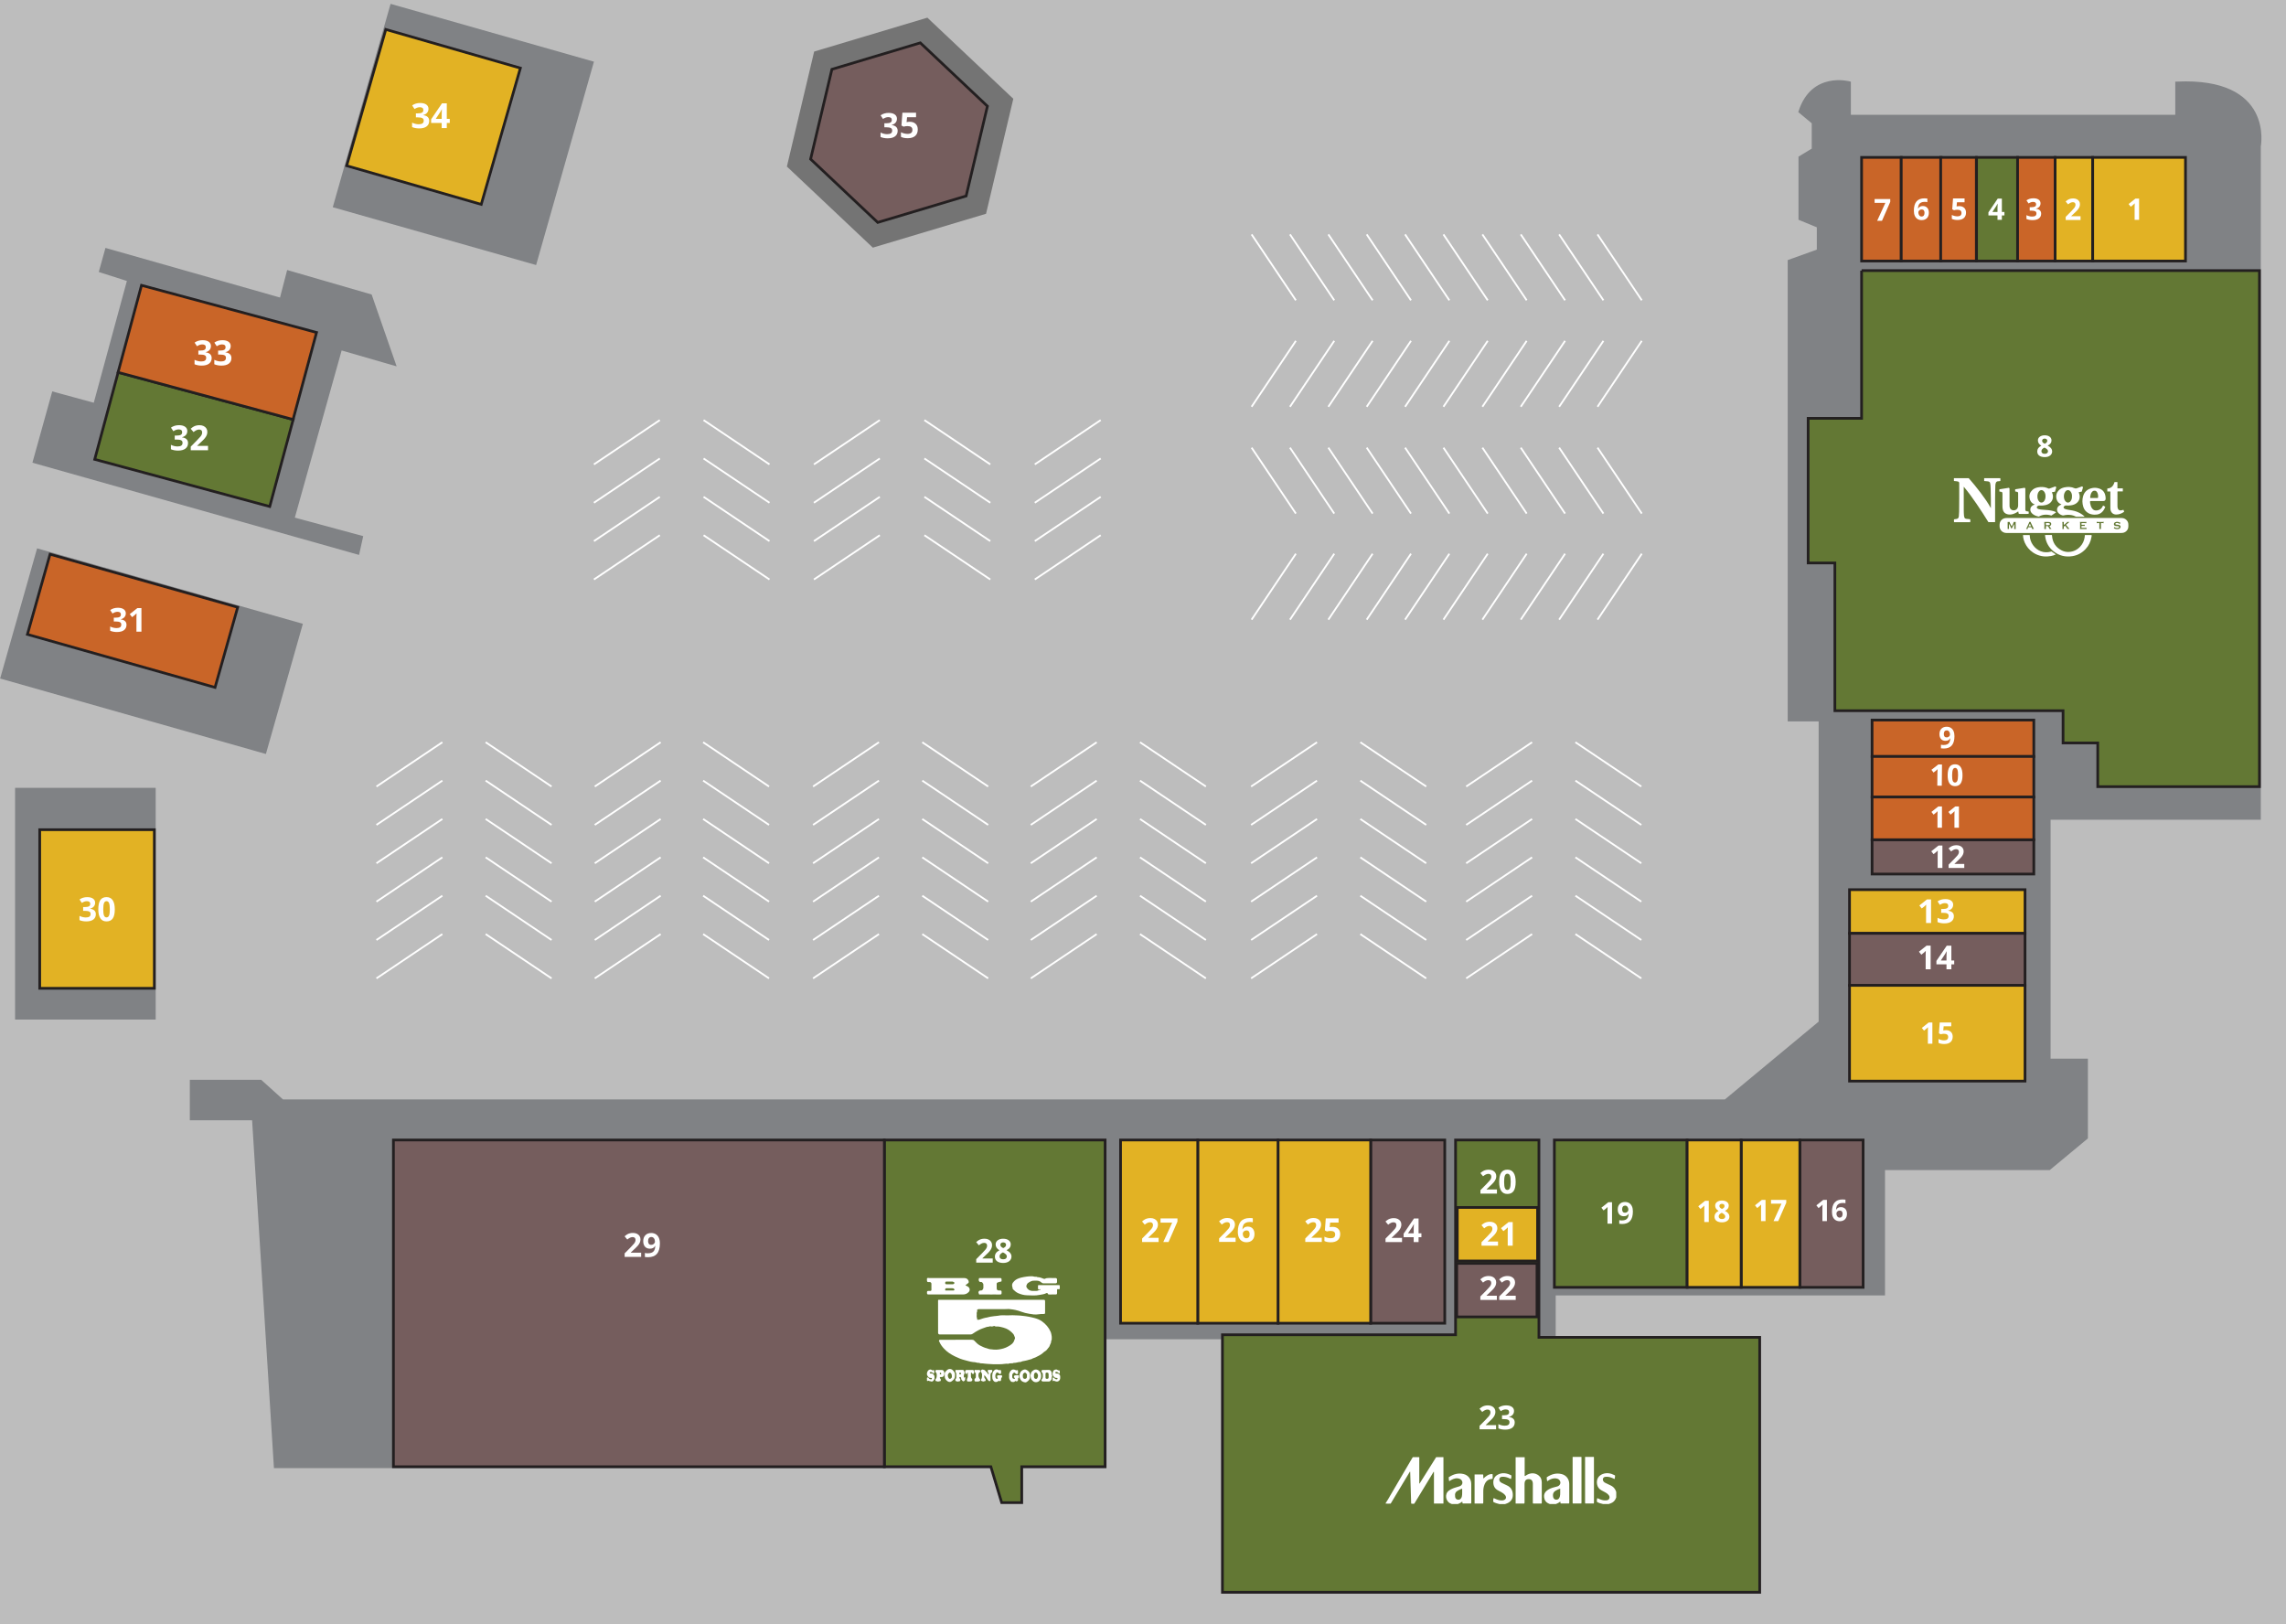 <?xml version="1.0" encoding="UTF-8"?>
<svg id="Layer_1" data-name="Layer 1" xmlns="http://www.w3.org/2000/svg" viewBox="0 0 2549.33 1811.21">
  <rect x="0" y="0" width="2549.33" height="1811.21" fill="#333333" stroke="none"/>
  <defs>
    <style>
      .cls-1 {
        fill: #ca6528;
      }

      .cls-1, .cls-2, .cls-3, .cls-4, .cls-5 {
        stroke: #231f20;
      }

      .cls-1, .cls-2, .cls-3, .cls-4, .cls-5, .cls-6, .cls-7 {
        stroke-miterlimit: 10;
      }

      .cls-1, .cls-2, .cls-3, .cls-4, .cls-5, .cls-7 {
        stroke-width: 3px;
      }

      .cls-2 {
        fill: #c96528;
      }

      .cls-8 {
        fill: #fff;
      }

      .cls-3 {
        fill: #755d5d;
      }

      .cls-4 {
        fill: #e2b224;
      }

      .cls-9 {
        fill: #bdbdbd;
      }

      .cls-10 {
        fill: #747474;
      }

      .cls-5 {
        fill: #637834;
      }

      .cls-6 {
        fill: none;
        stroke: #fff;
        stroke-width: 2px;
      }

      .cls-7 {
        fill: #808285;
        stroke: #808285;
      }
    </style>
  </defs>
  <path class="cls-9" d="M159.48,2126.22s-795.14-796.43,44.41-2839.28c0,0,1285.56,553.78,2531.77,504.56v2325.9l-2576.18,8.83Z"/>
  <path class="cls-7" d="M2519.72,912.65V163.23s15.16-75.78-92.38-70.73v37.05h-364.77v-37.29s-41.36-11.55-55.41,32.24l14.78,12.27v29.83l-14.78,8.94v68.53l20.44,8.42v26.95l-32.47,11.67v511.9h34.5v336.99l-105.51,87.57H315.02l-24.31-21.89h-77.52v42.1h69.36l24.35,387.9h925.51v-143.71h501v-48.84h367.24v-139.78h184.65l41.6-34.52v-86.73h-41.6v-269.44h234.42Z"/>
  <rect class="cls-5" x="2204.23" y="175.53" width="45.75" height="115.57"/>
  <polyline class="cls-5" points="2076.04 301.76 2076.04 459.56 2076.04 466.52 2016.43 466.52 2016.43 627.8 2046.24 627.8 2046.24 792.56 2300.71 792.56 2300.71 828.53 2339.38 828.53 2339.38 877.26 2519.72 877.26 2519.72 301.76 2076.04 301.76"/>
  <rect class="cls-3" x="2007.16" y="1271.3" width="70.59" height="164.32"/>
  <rect class="cls-5" x="1733.42" y="1271.3" width="148.06" height="164.32"/>
  <polygon class="cls-5" points="1962.4 1775.7 1962.4 1491.35 1716.2 1491.35 1716.2 1271.3 1623.23 1271.3 1623.23 1488.49 1363.26 1488.49 1363.26 1775.7 1962.4 1775.7"/>
  <rect class="cls-3" x="1624.52" y="1408.88" width="89.53" height="59.7"/>
  <rect class="cls-4" x="1625.15" y="1346.52" width="89.53" height="59.7"/>
  <rect class="cls-3" x="1528.54" y="1271.3" width="82.64" height="204.33"/>
  <rect class="cls-4" x="1425.24" y="1271.3" width="103.3" height="204.33"/>
  <polygon class="cls-5" points="986.22 1271.3 986.22 1635.67 1105.01 1635.67 1117.06 1675.67 1139.44 1675.67 1139.44 1635.67 1232.41 1635.67 1232.41 1271.3 986.22 1271.3"/>
  <rect class="cls-3" x="438.73" y="1271.3" width="547.49" height="364.37"/>
  <rect class="cls-4" x="2291.84" y="175.53" width="41.94" height="115.57"/>
  <rect class="cls-4" x="2333.78" y="175.53" width="103.45" height="115.57"/>
  <rect class="cls-3" x="2087.73" y="936.43" width="180.35" height="38.29"/>
  <rect class="cls-4" x="2062.57" y="992.13" width="195.72" height="48.73"/>
  <rect class="cls-3" x="2062.57" y="1040.86" width="195.72" height="58.01"/>
  <rect class="cls-4" x="2062.57" y="1098.87" width="195.72" height="106.75"/>
  <rect class="cls-4" x="1941.74" y="1271.3" width="65.42" height="164.32"/>
  <rect class="cls-4" x="1881.48" y="1271.3" width="60.26" height="164.32"/>
  <rect class="cls-4" x="1335.71" y="1271.3" width="89.53" height="204.33"/>
  <rect class="cls-4" x="1249.63" y="1271.3" width="86.08" height="204.33"/>
  <g>
    <rect class="cls-7" x="18.32" y="880.09" width="153.82" height="255.39"/>
    <rect class="cls-4" x="44.29" y="925.26" width="127.84" height="176.88"/>
  </g>
  <rect class="cls-2" x="2076.04" y="175.53" width="44.21" height="115.57"/>
  <rect class="cls-2" x="2120.24" y="175.53" width="44.46" height="115.57"/>
  <rect class="cls-1" x="2164.24" y="175.53" width="39.74" height="115.57"/>
  <rect class="cls-1" x="2249.99" y="175.53" width="41.86" height="115.57"/>
  <rect class="cls-2" x="2087.73" y="803" width="180.35" height="40.61"/>
  <rect class="cls-2" x="2087.73" y="843.61" width="180.35" height="45.25"/>
  <rect class="cls-1" x="2087.73" y="888.86" width="180.35" height="47.57"/>
  <g>
    <polygon class="cls-7" points="118.65 278.32 111.98 302.32 143.31 312.32 105.62 450.97 59.32 438.31 37.99 514.97 399.29 616.96 403.29 598.96 326.94 578.29 379.96 388.98 439.95 406.31 413.29 329.65 321.3 302.98 313.34 333.65 118.65 278.32"/>
    <rect class="cls-5" x="166.03" y="388.97" width="100.52" height="202.13" transform="translate(-313.14 571.38) rotate(-74.92)"/>
    <rect class="cls-2" x="192.06" y="291.93" width="100.52" height="202.13" transform="translate(-200.18 524.73) rotate(-74.92)"/>
  </g>
  <g>
    <rect class="cls-7" x="16.44" y="652.2" width="305.09" height="147.92" transform="translate(204.72 -18.55) rotate(15.85)"/>
    <rect class="cls-2" x="101.38" y="583.57" width="92.9" height="217.43" transform="translate(-558.57 646.32) rotate(-74.22)"/>
  </g>
  <g>
    <polygon class="cls-10" points="973.38 276.17 877.53 185.72 907.94 57.49 1034.19 19.71 1130.04 110.16 1099.63 238.39 973.38 276.17"/>
    <polygon class="cls-3" points="978.83 248.06 903.98 177.43 927.73 77.29 1026.33 47.78 1101.17 118.42 1077.43 218.56 978.83 248.06"/>
  </g>
  <path class="cls-8" d="M2385.51,245.13h-4.99v-13.67l.05-2.25.08-2.46c-.83.83-1.41,1.37-1.73,1.63l-2.71,2.18-2.41-3.01,7.61-6.06h4.1v23.62Z"/>
  <path class="cls-8" d="M2320.2,245.33h-16.56v-3.48l5.95-6.01c1.76-1.8,2.91-3.05,3.45-3.75.54-.7.93-1.34,1.17-1.94.24-.59.36-1.21.36-1.85,0-.95-.26-1.66-.79-2.12-.52-.46-1.22-.7-2.1-.7-.92,0-1.81.21-2.67.63-.86.42-1.77,1.02-2.71,1.8l-2.72-3.22c1.17-.99,2.13-1.7,2.9-2.11.77-.41,1.6-.73,2.51-.95.91-.22,1.92-.33,3.05-.33,1.48,0,2.79.27,3.92.81,1.13.54,2.01,1.3,2.64,2.27s.94,2.08.94,3.34c0,1.09-.19,2.11-.58,3.07-.38.96-.98,1.94-1.78,2.94s-2.22,2.44-4.25,4.29l-3.05,2.87v.23h10.32v4.21Z"/>
  <path class="cls-8" d="M2275.58,226.78c0,1.48-.45,2.74-1.34,3.77-.9,1.04-2.15,1.75-3.77,2.14v.1c1.91.24,3.36.82,4.34,1.74.98.92,1.47,2.17,1.47,3.73,0,2.28-.83,4.05-2.48,5.32-1.65,1.27-4.01,1.9-7.08,1.9-2.57,0-4.85-.43-6.84-1.28v-4.26c.92.46,1.93.84,3.03,1.13,1.1.29,2.19.44,3.27.44,1.65,0,2.87-.28,3.66-.84.79-.56,1.18-1.46,1.18-2.71,0-1.11-.45-1.9-1.36-2.37-.91-.46-2.35-.7-4.34-.7h-1.8v-3.84h1.83c1.84,0,3.18-.24,4.03-.72s1.27-1.3,1.27-2.47c0-1.79-1.12-2.69-3.37-2.69-.78,0-1.57.13-2.37.39-.8.26-1.7.71-2.68,1.34l-2.32-3.45c2.16-1.56,4.74-2.33,7.73-2.33,2.45,0,4.39.5,5.81,1.49,1.42.99,2.13,2.38,2.13,4.15Z"/>
  <path class="cls-8" d="M2235.33,240.25h-2.85v4.91h-4.89v-4.91h-10.11v-3.48l10.38-15.29h4.62v14.89h2.85v3.89ZM2227.59,236.36v-4.02c0-.67.03-1.64.08-2.92.05-1.27.1-2.01.13-2.22h-.13c-.4.89-.88,1.75-1.44,2.59l-4.34,6.56h5.7Z"/>
  <path class="cls-8" d="M2184.99,229.86c2.29,0,4.11.64,5.47,1.93,1.36,1.29,2.03,3.05,2.03,5.28,0,2.65-.82,4.68-2.45,6.11-1.63,1.43-3.96,2.14-7,2.14-2.64,0-4.76-.43-6.38-1.28v-4.33c.85.45,1.85.82,2.98,1.11,1.13.29,2.21.43,3.22.43,3.06,0,4.58-1.25,4.58-3.76s-1.58-3.58-4.75-3.58c-.57,0-1.2.06-1.9.17-.69.11-1.25.23-1.68.36l-1.99-1.07.89-12.07h12.85v4.24h-8.46l-.44,4.65.57-.11c.66-.15,1.47-.23,2.45-.23Z"/>
  <path class="cls-8" d="M2134.33,235.07c0-4.69.99-8.18,2.97-10.46,1.98-2.29,4.95-3.43,8.9-3.43,1.35,0,2.41.08,3.18.24v4c-.96-.22-1.91-.32-2.85-.32-1.72,0-3.12.26-4.2.78-1.09.52-1.9,1.29-2.44,2.3s-.86,2.46-.96,4.33h.21c1.07-1.84,2.78-2.75,5.14-2.75,2.12,0,3.77.66,4.97,1.99,1.2,1.33,1.8,3.16,1.8,5.51,0,2.53-.71,4.53-2.14,6-1.43,1.47-3.4,2.21-5.93,2.21-1.75,0-3.27-.4-4.58-1.21-1.3-.81-2.31-1.99-3.01-3.55-.71-1.56-1.06-3.43-1.06-5.62ZM2142.89,241.46c1.07,0,1.89-.36,2.46-1.08.57-.72.86-1.74.86-3.07,0-1.16-.27-2.07-.8-2.73-.53-.66-1.34-1-2.42-1-1.02,0-1.88.33-2.6.99s-1.08,1.43-1.08,2.3c0,1.29.34,2.37,1.01,3.26.67.89,1.53,1.33,2.57,1.33Z"/>
  <path class="cls-8" d="M2093.41,246.21l9.12-19.94h-11.98v-4.32h17.43v3.22l-9.19,21.03h-5.38Z"/>
  <path class="cls-8" d="M2280.26,485.45c2.27,0,4.1.52,5.48,1.55,1.39,1.03,2.08,2.42,2.08,4.17,0,1.21-.33,2.29-1,3.23s-1.75,1.79-3.24,2.54c1.77.95,3.04,1.94,3.81,2.97.77,1.03,1.16,2.16,1.16,3.39,0,1.94-.76,3.51-2.28,4.69-1.52,1.18-3.53,1.77-6.01,1.77s-4.63-.55-6.11-1.65c-1.48-1.1-2.22-2.66-2.22-4.68,0-1.35.36-2.55,1.08-3.6.72-1.05,1.87-1.97,3.46-2.77-1.35-.85-2.32-1.77-2.92-2.74s-.89-2.04-.89-3.19c0-1.7.7-3.07,2.11-4.11s3.23-1.57,5.49-1.57ZM2276.57,503.14c0,.93.32,1.65.97,2.17s1.53.78,2.66.78c1.24,0,2.17-.27,2.79-.8.62-.53.92-1.24.92-2.11,0-.72-.31-1.4-.92-2.03s-1.6-1.3-2.97-2.02c-2.3,1.06-3.45,2.4-3.45,4.02ZM2280.23,489.11c-.85,0-1.54.22-2.07.66s-.79,1.02-.79,1.76c0,.65.21,1.23.62,1.74s1.17,1.04,2.26,1.58c1.06-.5,1.8-1,2.22-1.52s.63-1.12.63-1.8c0-.75-.27-1.33-.81-1.77s-1.23-.65-2.07-.65Z"/>
  <g>
    <path class="cls-8" d="M2165.47,876.22l-5.01-.05.14-13.7.07-2.25.11-2.46c-.84.82-1.42,1.36-1.75,1.62l-2.74,2.16-2.38-3.04,7.69-5.99,4.11.04-.25,23.68Z"/>
    <path class="cls-8" d="M2188.58,864.62c-.04,4.14-.75,7.19-2.13,9.16-1.38,1.97-3.47,2.94-6.29,2.92-2.73-.03-4.78-1.08-6.15-3.14-1.37-2.07-2.03-5.1-1.99-9.11.04-4.18.75-7.25,2.12-9.22,1.37-1.97,3.46-2.94,6.27-2.91,2.73.03,4.79,1.09,6.16,3.17,1.38,2.09,2.04,5.13,2,9.13ZM2177,864.5c-.03,2.9.2,4.99.69,6.25.49,1.26,1.33,1.9,2.52,1.91,1.17.01,2.02-.62,2.55-1.89.53-1.27.81-3.34.84-6.21s-.21-4.99-.72-6.27c-.51-1.27-1.34-1.92-2.5-1.93-1.18-.01-2.03.61-2.55,1.88-.52,1.26-.8,3.35-.83,6.25Z"/>
  </g>
  <g>
    <path class="cls-8" d="M2165.66,923.03h-5.01v-13.7l.05-2.25.08-2.46c-.83.83-1.41,1.38-1.73,1.64l-2.72,2.19-2.41-3.01,7.63-6.07h4.11s0,23.68,0,23.68Z"/>
    <path class="cls-8" d="M2184.59,923.03h-5.01v-13.7l.05-2.25.08-2.46c-.83.83-1.41,1.38-1.73,1.64l-2.72,2.19-2.41-3.01,7.63-6.07h4.11s0,23.68,0,23.68Z"/>
  </g>
  <g>
    <path class="cls-8" d="M2166.14,967.93h-5.28v-14.47s.05-2.38.05-2.38l.09-2.6c-.88.88-1.49,1.45-1.83,1.73l-2.87,2.31-2.55-3.18,8.06-6.41h4.34v25Z"/>
    <path class="cls-8" d="M2190.54,967.93h-17.48s0-3.68,0-3.68l6.28-6.35c1.86-1.9,3.07-3.22,3.64-3.96.57-.74.98-1.42,1.23-2.04.25-.63.38-1.28.38-1.95,0-1-.28-1.75-.83-2.24-.55-.49-1.29-.74-2.21-.74-.97,0-1.91.22-2.82.67-.91.44-1.86,1.08-2.86,1.9l-2.87-3.4c1.23-1.05,2.25-1.79,3.06-2.22.81-.43,1.69-.77,2.65-1s2.03-.35,3.22-.35c1.56,0,2.94.29,4.14.86s2.13,1.37,2.79,2.39c.66,1.03.99,2.2.99,3.52,0,1.15-.2,2.23-.61,3.24-.4,1.01-1.03,2.04-1.88,3.1-.85,1.06-2.35,2.57-4.49,4.53l-3.22,3.03v.24h10.89v4.45Z"/>
  </g>
  <g>
    <path class="cls-8" d="M2153.5,1029.34h-5.56v-15.23l.05-2.5.09-2.74c-.92.92-1.57,1.53-1.93,1.82l-3.02,2.43-2.68-3.35,8.48-6.75h4.57v26.31Z"/>
    <path class="cls-8" d="M2178.16,1008.91c0,1.64-.5,3.04-1.49,4.19-1,1.15-2.39,1.94-4.19,2.38v.11c2.12.26,3.73.91,4.82,1.93,1.09,1.03,1.64,2.41,1.64,4.15,0,2.53-.92,4.5-2.75,5.91-1.84,1.41-4.46,2.11-7.87,2.11-2.86,0-5.39-.47-7.6-1.42v-4.73c1.02.52,2.14.94,3.37,1.26,1.22.32,2.44.49,3.64.49,1.84,0,3.19-.31,4.07-.94.88-.62,1.31-1.63,1.31-3.01,0-1.24-.5-2.11-1.51-2.63s-2.62-.77-4.82-.77h-2v-4.27h2.03c2.04,0,3.53-.27,4.47-.8s1.41-1.45,1.41-2.74c0-1.99-1.25-2.99-3.74-2.99-.86,0-1.74.14-2.64.43-.89.29-1.89.79-2.98,1.49l-2.57-3.83c2.4-1.73,5.26-2.59,8.59-2.59,2.72,0,4.87.55,6.45,1.66,1.58,1.1,2.37,2.64,2.37,4.61Z"/>
  </g>
  <g>
    <path class="cls-8" d="M2153.04,1080.89h-5.56v-15.23l.05-2.5.09-2.74c-.92.92-1.57,1.53-1.93,1.82l-3.02,2.43-2.68-3.35,8.48-6.75h4.57v26.31Z"/>
    <path class="cls-8" d="M2179.32,1075.44h-3.17v5.45h-5.44v-5.45h-11.23v-3.87l11.54-16.99h5.13v16.54h3.17v4.32ZM2170.71,1071.12v-4.46c0-.74.03-1.82.09-3.24.06-1.42.11-2.24.14-2.47h-.14c-.44.98-.98,1.94-1.6,2.88l-4.82,7.29h6.34Z"/>
  </g>
  <g>
    <path class="cls-8" d="M2154.96,1163.93h-5.01v-13.7l.05-2.25.08-2.46c-.83.83-1.41,1.38-1.73,1.64l-2.72,2.19-2.41-3.01,7.63-6.07h4.11v23.68Z"/>
    <path class="cls-8" d="M2170.14,1148.8c2.29,0,4.11.64,5.47,1.93,1.36,1.29,2.03,3.05,2.03,5.28,0,2.65-.82,4.68-2.45,6.11-1.63,1.43-3.96,2.14-7,2.14-2.64,0-4.76-.43-6.38-1.28v-4.33c.85.45,1.85.82,2.98,1.11,1.13.29,2.21.43,3.22.43,3.06,0,4.58-1.25,4.58-3.76,0-2.39-1.58-3.58-4.75-3.58-.57,0-1.2.06-1.9.17-.69.11-1.25.23-1.68.36l-1.99-1.07.89-12.07h12.85v4.24h-8.46l-.44,4.65.57-.11c.66-.15,1.47-.23,2.45-.23Z"/>
  </g>
  <g>
    <path class="cls-8" d="M1968.92,1361.73h-5.01v-13.7l.05-2.25.08-2.46c-.83.83-1.41,1.38-1.73,1.64l-2.72,2.19-2.41-3.01,7.63-6.07h4.11v23.68Z"/>
    <path class="cls-8" d="M1977.83,1361.73l8.89-19.44h-11.68s0-4.21,0-4.21h16.99s0,3.14,0,3.14l-8.96,20.51h-5.25Z"/>
  </g>
  <g>
    <path class="cls-8" d="M1905.62,1362.8h-5.01v-13.7l.05-2.25.08-2.46c-.83.83-1.41,1.38-1.73,1.64l-2.72,2.19-2.41-3.01,7.63-6.07h4.11v23.68Z"/>
    <path class="cls-8" d="M1920.34,1338.81c2.27,0,4.1.52,5.48,1.55,1.39,1.03,2.08,2.42,2.08,4.17,0,1.21-.33,2.29-1,3.23-.67.94-1.75,1.79-3.24,2.54,1.77.95,3.04,1.94,3.81,2.97.77,1.03,1.16,2.16,1.16,3.39,0,1.94-.76,3.51-2.28,4.69-1.52,1.18-3.53,1.77-6.01,1.77s-4.63-.55-6.11-1.65c-1.48-1.1-2.22-2.66-2.22-4.68,0-1.35.36-2.55,1.08-3.6.72-1.05,1.87-1.97,3.46-2.77-1.35-.85-2.32-1.77-2.92-2.74s-.89-2.04-.89-3.19c0-1.7.7-3.07,2.11-4.11,1.4-1.05,3.23-1.57,5.49-1.57ZM1916.65,1356.5c0,.93.32,1.65.97,2.17s1.53.78,2.66.78c1.24,0,2.17-.27,2.79-.8.62-.53.92-1.24.92-2.11,0-.72-.31-1.4-.92-2.03s-1.6-1.3-2.97-2.02c-2.3,1.06-3.45,2.4-3.45,4.02ZM1920.31,1342.47c-.85,0-1.54.22-2.07.66s-.79,1.02-.79,1.76c0,.65.21,1.23.62,1.74s1.17,1.04,2.26,1.58c1.06-.5,1.8-1,2.22-1.52.42-.52.63-1.12.63-1.8,0-.75-.27-1.33-.81-1.77-.54-.43-1.23-.65-2.07-.65Z"/>
  </g>
  <g>
    <path class="cls-8" d="M1797.72,1364.62h-5.06v-13.85l.05-2.28.08-2.49c-.84.84-1.42,1.39-1.75,1.65l-2.75,2.21-2.44-3.04,7.71-6.14h4.16v23.93Z"/>
    <path class="cls-8" d="M1820.99,1350.91c0,4.71-.99,8.23-2.98,10.56-1.99,2.32-4.99,3.49-9.02,3.49-1.42,0-2.49-.08-3.22-.23v-4.06c.92.23,1.88.34,2.88.34,1.69,0,3.08-.25,4.17-.74,1.09-.5,1.93-1.28,2.5-2.34.58-1.06.91-2.53,1-4.4h-.2c-.63,1.03-1.36,1.75-2.19,2.16s-1.87.62-3.11.62c-2.08,0-3.73-.67-4.93-2.01-1.2-1.34-1.8-3.19-1.8-5.57,0-2.56.73-4.59,2.19-6.08,1.46-1.49,3.44-2.23,5.95-2.23,1.77,0,3.31.41,4.64,1.24,1.33.83,2.34,2.03,3.05,3.61.71,1.58,1.06,3.46,1.06,5.64ZM1812.33,1344.47c-1.05,0-1.87.36-2.46,1.08s-.88,1.76-.88,3.11c0,1.16.27,2.07.8,2.75.53.68,1.35,1.01,2.44,1.01,1.03,0,1.9-.34,2.64-1.01.73-.67,1.1-1.44,1.1-2.32,0-1.3-.34-2.4-1.02-3.29-.68-.89-1.55-1.34-2.61-1.34Z"/>
  </g>
  <g>
    <path class="cls-8" d="M1669.37,1331.11h-18.4v-3.87l6.61-6.68c1.96-2,3.23-3.39,3.83-4.17.6-.77,1.03-1.49,1.3-2.15.26-.66.4-1.34.4-2.05,0-1.06-.29-1.84-.87-2.36-.58-.52-1.36-.77-2.33-.77-1.02,0-2.01.23-2.97.7s-1.96,1.13-3.01,2l-3.02-3.58c1.3-1.1,2.37-1.88,3.22-2.34.85-.46,1.78-.81,2.79-1.05,1.01-.25,2.14-.37,3.38-.37,1.64,0,3.1.3,4.36.9,1.26.6,2.24,1.44,2.93,2.52s1.04,2.32,1.04,3.71c0,1.21-.21,2.35-.64,3.41-.43,1.06-1.09,2.15-1.98,3.27-.89,1.12-2.47,2.71-4.72,4.77l-3.38,3.19v.25h11.47v4.68Z"/>
    <path class="cls-8" d="M1690.26,1317.95c0,4.6-.75,8-2.26,10.21-1.51,2.21-3.82,3.31-6.96,3.31s-5.32-1.14-6.87-3.42c-1.54-2.28-2.31-5.65-2.31-10.1s.75-8.07,2.25-10.27c1.5-2.2,3.81-3.3,6.93-3.3s5.33,1.15,6.88,3.46c1.55,2.3,2.33,5.68,2.33,10.12ZM1677.39,1317.95c0,3.23.28,5.54.84,6.94s1.5,2.1,2.82,2.1,2.23-.71,2.81-2.12c.58-1.42.86-3.72.86-6.91s-.29-5.55-.87-6.96c-.58-1.41-1.51-2.11-2.8-2.11s-2.24.7-2.81,2.11-.85,3.73-.85,6.96Z"/>
  </g>
  <g>
    <path class="cls-8" d="M1670.57,1389.17h-18.4v-3.87l6.61-6.68c1.96-2,3.23-3.39,3.83-4.17.6-.77,1.03-1.49,1.3-2.15s.4-1.34.4-2.05c0-1.06-.29-1.84-.87-2.36s-1.36-.77-2.33-.77c-1.02,0-2.01.23-2.97.7-.96.47-1.96,1.13-3.01,2l-3.02-3.58c1.3-1.1,2.37-1.88,3.22-2.34.85-.46,1.78-.81,2.79-1.05s2.14-.37,3.38-.37c1.64,0,3.1.3,4.36.9,1.26.6,2.24,1.44,2.93,2.52s1.04,2.32,1.04,3.71c0,1.21-.21,2.35-.64,3.41-.43,1.06-1.09,2.15-1.98,3.27-.89,1.12-2.47,2.71-4.72,4.77l-3.38,3.19v.25h11.47v4.68Z"/>
    <path class="cls-8" d="M1686.96,1389.17h-5.56v-15.23l.05-2.5.09-2.74c-.92.92-1.57,1.53-1.93,1.82l-3.02,2.43-2.68-3.35,8.48-6.75h4.57v26.31Z"/>
  </g>
  <g>
    <path class="cls-8" d="M1669.28,1449.66h-18.4v-3.87l6.61-6.68c1.96-2,3.23-3.39,3.83-4.17.6-.77,1.03-1.49,1.3-2.15.26-.66.4-1.34.4-2.05,0-1.06-.29-1.84-.87-2.36-.58-.52-1.36-.77-2.33-.77-1.02,0-2.01.23-2.97.7-.96.47-1.96,1.13-3.01,2l-3.02-3.58c1.3-1.1,2.37-1.88,3.22-2.34.85-.46,1.78-.81,2.79-1.05,1.01-.25,2.14-.37,3.38-.37,1.64,0,3.1.3,4.36.9,1.26.6,2.24,1.44,2.93,2.52.7,1.08,1.04,2.32,1.04,3.71,0,1.21-.21,2.35-.64,3.41s-1.09,2.15-1.98,3.27c-.89,1.12-2.47,2.71-4.72,4.77l-3.38,3.19v.25h11.47v4.68Z"/>
    <path class="cls-8" d="M1690.32,1449.66h-18.4v-3.87l6.61-6.68c1.96-2,3.23-3.39,3.83-4.17.6-.77,1.03-1.49,1.3-2.15s.4-1.34.4-2.05c0-1.06-.29-1.84-.87-2.36-.58-.52-1.36-.77-2.33-.77-1.02,0-2.01.23-2.97.7-.96.47-1.96,1.13-3.01,2l-3.02-3.58c1.3-1.1,2.37-1.88,3.22-2.34.85-.46,1.78-.81,2.79-1.05,1.01-.25,2.14-.37,3.38-.37,1.64,0,3.1.3,4.36.9,1.26.6,2.24,1.44,2.93,2.52s1.04,2.32,1.04,3.71c0,1.21-.21,2.35-.64,3.41-.43,1.06-1.09,2.15-1.98,3.27-.89,1.12-2.47,2.71-4.72,4.77l-3.38,3.19v.25h11.47v4.68Z"/>
  </g>
  <g>
    <path class="cls-8" d="M1668.41,1593.94h-18.4v-3.87l6.61-6.68c1.96-2,3.23-3.39,3.83-4.17.6-.77,1.03-1.49,1.3-2.15.26-.66.4-1.34.4-2.05,0-1.06-.29-1.84-.87-2.36-.58-.52-1.36-.77-2.33-.77-1.02,0-2.01.23-2.97.7-.96.47-1.96,1.13-3.01,2l-3.02-3.58c1.3-1.1,2.37-1.88,3.22-2.34.85-.46,1.78-.81,2.79-1.05s2.14-.37,3.38-.37c1.64,0,3.1.3,4.36.9,1.26.6,2.24,1.44,2.93,2.52s1.04,2.32,1.04,3.71c0,1.21-.21,2.35-.64,3.41-.43,1.06-1.09,2.15-1.98,3.27-.89,1.12-2.47,2.71-4.72,4.77l-3.38,3.19v.25h11.47v4.68Z"/>
    <path class="cls-8" d="M1688.42,1573.51c0,1.64-.5,3.04-1.49,4.19-1,1.15-2.39,1.94-4.19,2.38v.11c2.12.26,3.73.91,4.82,1.93s1.64,2.41,1.64,4.15c0,2.53-.92,4.5-2.75,5.91-1.84,1.41-4.46,2.11-7.87,2.11-2.86,0-5.39-.47-7.6-1.42v-4.73c1.02.52,2.14.94,3.37,1.26,1.22.32,2.44.49,3.64.49,1.84,0,3.19-.31,4.07-.94.88-.62,1.31-1.63,1.31-3.01,0-1.24-.5-2.11-1.51-2.63-1.01-.52-2.62-.77-4.82-.77h-2v-4.27h2.03c2.04,0,3.53-.27,4.47-.8.94-.53,1.41-1.45,1.41-2.74,0-1.99-1.25-2.99-3.74-2.99-.86,0-1.74.14-2.64.43-.89.29-1.89.79-2.98,1.49l-2.57-3.83c2.4-1.73,5.26-2.59,8.59-2.59,2.72,0,4.87.55,6.45,1.66,1.58,1.1,2.37,2.64,2.37,4.61Z"/>
  </g>
  <g>
    <path class="cls-8" d="M1563.52,1385.12h-18.4v-3.87l6.61-6.68c1.96-2,3.23-3.39,3.83-4.17.6-.77,1.03-1.49,1.3-2.15s.4-1.34.4-2.05c0-1.06-.29-1.84-.87-2.36-.58-.52-1.36-.77-2.33-.77-1.02,0-2.01.23-2.97.7s-1.96,1.13-3.01,2l-3.02-3.58c1.3-1.1,2.37-1.88,3.22-2.34s1.78-.81,2.79-1.05c1.01-.25,2.14-.37,3.38-.37,1.64,0,3.1.3,4.36.9,1.26.6,2.24,1.44,2.93,2.52.7,1.08,1.04,2.32,1.04,3.71,0,1.21-.21,2.35-.64,3.41-.43,1.06-1.09,2.15-1.98,3.27-.89,1.12-2.47,2.71-4.72,4.77l-3.38,3.19v.25h11.47v4.68Z"/>
    <path class="cls-8" d="M1585.15,1379.67h-3.17v5.45h-5.44v-5.45h-11.23v-3.87l11.54-16.99h5.13v16.54h3.17v4.32ZM1576.55,1375.35v-4.46c0-.74.03-1.82.09-3.24.06-1.42.11-2.24.14-2.47h-.14c-.44.98-.98,1.94-1.6,2.88l-4.82,7.29h6.34Z"/>
  </g>
  <g>
    <path class="cls-8" d="M1474.03,1384.99h-18.4v-3.87l6.61-6.68c1.96-2,3.23-3.39,3.83-4.17.6-.77,1.03-1.49,1.3-2.15.26-.66.4-1.34.4-2.05,0-1.06-.29-1.84-.87-2.36-.58-.52-1.36-.77-2.33-.77-1.02,0-2.01.23-2.97.7-.96.47-1.96,1.13-3.01,2l-3.02-3.58c1.3-1.1,2.37-1.88,3.22-2.34.85-.46,1.78-.81,2.79-1.05s2.14-.37,3.38-.37c1.64,0,3.1.3,4.36.9,1.26.6,2.24,1.44,2.93,2.52.7,1.08,1.04,2.32,1.04,3.71,0,1.21-.21,2.35-.64,3.41s-1.09,2.15-1.98,3.27c-.89,1.12-2.47,2.71-4.72,4.77l-3.38,3.19v.25h11.47v4.68Z"/>
    <path class="cls-8" d="M1486.25,1368.18c2.54,0,4.57.71,6.07,2.14,1.51,1.43,2.26,3.38,2.26,5.87,0,2.94-.91,5.2-2.72,6.79-1.81,1.58-4.4,2.38-7.78,2.38-2.93,0-5.29-.47-7.09-1.42v-4.81c.95.5,2.05.91,3.31,1.23,1.26.32,2.45.48,3.58.48,3.4,0,5.09-1.39,5.09-4.18s-1.76-3.98-5.27-3.98c-.64,0-1.34.06-2.11.19s-1.39.26-1.87.4l-2.21-1.19.99-13.41h14.27v4.72h-9.4l-.49,5.17.63-.13c.73-.17,1.64-.25,2.72-.25Z"/>
  </g>
  <g>
    <path class="cls-8" d="M1377.94,1384.96h-18.4v-3.87l6.61-6.68c1.96-2,3.23-3.39,3.83-4.17.6-.77,1.03-1.49,1.3-2.15s.4-1.34.4-2.05c0-1.06-.29-1.84-.87-2.36s-1.36-.77-2.33-.77c-1.02,0-2.01.23-2.97.7-.96.47-1.96,1.13-3.01,2l-3.02-3.58c1.3-1.1,2.37-1.88,3.22-2.34.85-.46,1.78-.81,2.79-1.05,1.01-.25,2.14-.37,3.38-.37,1.64,0,3.1.3,4.36.9,1.26.6,2.24,1.44,2.93,2.52s1.04,2.32,1.04,3.71c0,1.21-.21,2.35-.64,3.41-.43,1.06-1.09,2.15-1.98,3.27-.89,1.12-2.47,2.71-4.72,4.77l-3.38,3.19v.25h11.47v4.68Z"/>
    <path class="cls-8" d="M1380.41,1373.78c0-5.21,1.1-9.08,3.3-11.63,2.2-2.54,5.5-3.82,9.89-3.82,1.5,0,2.68.09,3.53.27v4.45c-1.07-.24-2.12-.36-3.17-.36-1.91,0-3.46.29-4.67.86-1.21.58-2.11,1.43-2.71,2.56-.6,1.13-.95,2.73-1.06,4.81h.23c1.19-2.04,3.09-3.06,5.71-3.06,2.35,0,4.19.74,5.53,2.21,1.33,1.48,2,3.52,2,6.12,0,2.81-.79,5.03-2.38,6.67-1.58,1.64-3.78,2.46-6.59,2.46-1.94,0-3.64-.45-5.08-1.35-1.45-.9-2.56-2.21-3.35-3.94-.79-1.73-1.18-3.81-1.18-6.25ZM1389.91,1380.87c1.19,0,2.1-.4,2.74-1.2s.95-1.93.95-3.41c0-1.28-.3-2.29-.89-3.03s-1.49-1.11-2.69-1.11c-1.13,0-2.09.37-2.89,1.1-.8.73-1.2,1.58-1.2,2.56,0,1.43.37,2.63,1.12,3.62s1.7,1.48,2.85,1.48Z"/>
  </g>
  <g>
    <path class="cls-8" d="M2037.35,1361.77h-5.01v-13.7l.05-2.25.08-2.46c-.83.83-1.41,1.38-1.73,1.64l-2.72,2.19-2.41-3.01,7.63-6.07h4.11v23.68Z"/>
    <path class="cls-8" d="M2042.99,1351.48c0-4.69.99-8.18,2.97-10.46,1.98-2.29,4.95-3.43,8.9-3.43,1.35,0,2.41.08,3.18.24v4c-.96-.22-1.91-.32-2.85-.32-1.72,0-3.12.26-4.2.78s-1.9,1.29-2.44,2.3c-.54,1.02-.86,2.46-.96,4.33h.21c1.07-1.84,2.78-2.75,5.14-2.75,2.12,0,3.77.66,4.97,1.99,1.2,1.33,1.8,3.16,1.8,5.51,0,2.53-.71,4.53-2.14,6s-3.4,2.21-5.93,2.21c-1.75,0-3.27-.4-4.58-1.21-1.3-.81-2.31-1.99-3.01-3.55s-1.06-3.43-1.06-5.62ZM2051.54,1357.86c1.07,0,1.89-.36,2.46-1.08.57-.72.86-1.74.86-3.07,0-1.16-.27-2.07-.8-2.73s-1.34-1-2.42-1c-1.02,0-1.88.33-2.6.99s-1.08,1.43-1.08,2.3c0,1.29.34,2.37,1.01,3.26.67.89,1.53,1.33,2.57,1.33Z"/>
  </g>
  <g>
    <path class="cls-8" d="M1292.07,1385.07h-18.4v-3.87l6.61-6.68c1.96-2,3.23-3.39,3.83-4.17.6-.77,1.03-1.49,1.3-2.15.26-.66.4-1.34.4-2.05,0-1.06-.29-1.84-.87-2.36s-1.36-.77-2.33-.77c-1.02,0-2.01.23-2.97.7-.96.47-1.96,1.13-3.01,2l-3.02-3.58c1.3-1.1,2.37-1.88,3.22-2.34s1.78-.81,2.79-1.05,2.14-.37,3.38-.37c1.64,0,3.1.3,4.36.9,1.26.6,2.24,1.44,2.93,2.52s1.04,2.32,1.04,3.71c0,1.21-.21,2.35-.64,3.41-.43,1.06-1.09,2.15-1.98,3.27-.89,1.12-2.47,2.71-4.72,4.77l-3.38,3.19v.25h11.47v4.68Z"/>
    <path class="cls-8" d="M1297.32,1385.07l9.88-21.6h-12.98v-4.68h18.88v3.49l-9.95,22.79h-5.83Z"/>
  </g>
  <g>
    <path class="cls-8" d="M1107.07,1408.07h-18.4v-3.87l6.61-6.68c1.96-2,3.23-3.39,3.83-4.17s1.03-1.49,1.3-2.15c.26-.66.4-1.34.4-2.05,0-1.06-.29-1.84-.87-2.36-.58-.52-1.36-.77-2.33-.77-1.02,0-2.01.23-2.97.7s-1.96,1.13-3.01,2l-3.02-3.58c1.3-1.1,2.37-1.88,3.22-2.34s1.78-.81,2.79-1.05c1.01-.25,2.14-.37,3.38-.37,1.64,0,3.1.3,4.36.9,1.26.6,2.24,1.44,2.93,2.52.7,1.08,1.04,2.32,1.04,3.71,0,1.21-.21,2.35-.64,3.41s-1.09,2.15-1.98,3.27c-.89,1.12-2.47,2.71-4.72,4.77l-3.38,3.19v.25h11.47v4.68Z"/>
    <path class="cls-8" d="M1118.78,1381.41c2.52,0,4.55.57,6.09,1.72,1.54,1.15,2.31,2.69,2.31,4.63,0,1.34-.37,2.54-1.12,3.59-.74,1.05-1.94,1.99-3.6,2.82,1.97,1.06,3.38,2.16,4.24,3.3.86,1.15,1.29,2.4,1.29,3.77,0,2.16-.85,3.9-2.54,5.21s-3.92,1.97-6.68,1.97-5.14-.61-6.79-1.84c-1.64-1.22-2.47-2.96-2.47-5.2,0-1.5.4-2.83,1.2-4s2.08-2.19,3.84-3.08c-1.5-.95-2.58-1.96-3.24-3.04-.66-1.08-.99-2.26-.99-3.55,0-1.88.78-3.41,2.34-4.57,1.56-1.16,3.59-1.75,6.1-1.75ZM1114.68,1401.07c0,1.03.36,1.84,1.08,2.41.72.58,1.7.86,2.95.86,1.38,0,2.41-.3,3.1-.89.68-.59,1.03-1.38,1.03-2.35,0-.8-.34-1.56-1.02-2.26-.68-.7-1.78-1.45-3.3-2.24-2.56,1.18-3.83,2.66-3.83,4.46ZM1118.75,1385.48c-.95,0-1.71.24-2.29.73-.58.49-.87,1.14-.87,1.95,0,.72.23,1.36.69,1.93s1.3,1.15,2.51,1.75c1.18-.55,2-1.12,2.47-1.69.47-.58.7-1.24.7-2,0-.83-.3-1.48-.9-1.96-.6-.48-1.37-.72-2.3-.72Z"/>
  </g>
  <g>
    <path class="cls-8" d="M714.99,1401.63h-18.4v-3.87l6.61-6.68c1.96-2,3.23-3.39,3.83-4.17s1.03-1.49,1.3-2.15c.26-.66.4-1.34.4-2.05,0-1.06-.29-1.84-.87-2.36-.58-.52-1.36-.77-2.33-.77-1.02,0-2.01.23-2.97.7s-1.96,1.13-3.01,2l-3.02-3.58c1.3-1.1,2.37-1.88,3.22-2.34.85-.46,1.78-.81,2.79-1.05,1.01-.25,2.14-.37,3.38-.37,1.64,0,3.1.3,4.36.9s2.24,1.44,2.93,2.52c.7,1.08,1.04,2.32,1.04,3.71,0,1.21-.21,2.35-.64,3.41-.43,1.06-1.09,2.15-1.98,3.27-.89,1.12-2.47,2.71-4.72,4.77l-3.38,3.19v.25h11.47v4.68Z"/>
    <path class="cls-8" d="M735.92,1386.55c0,5.18-1.09,9.05-3.28,11.61-2.18,2.56-5.49,3.83-9.92,3.83-1.56,0-2.74-.08-3.55-.25v-4.46c1.01.25,2.06.38,3.17.38,1.86,0,3.39-.27,4.59-.82,1.2-.55,2.12-1.4,2.75-2.57s1-2.78,1.1-4.83h-.22c-.7,1.13-1.5,1.92-2.41,2.38s-2.05.68-3.42.68c-2.29,0-4.1-.73-5.42-2.2-1.32-1.47-1.98-3.51-1.98-6.13,0-2.82.8-5.05,2.4-6.69s3.78-2.46,6.54-2.46c1.94,0,3.64.46,5.1,1.37,1.46.91,2.58,2.23,3.36,3.97.78,1.73,1.17,3.8,1.17,6.2ZM726.4,1379.47c-1.15,0-2.05.4-2.7,1.19s-.97,1.93-.97,3.42c0,1.27.29,2.28.88,3.02s1.48,1.12,2.68,1.12c1.13,0,2.09-.37,2.9-1.11.8-.74,1.21-1.59,1.21-2.55,0-1.43-.37-2.63-1.12-3.62-.75-.98-1.71-1.48-2.87-1.48Z"/>
  </g>
  <path class="cls-8" d="M2179.6,820.83c0,4.67-.98,8.15-2.95,10.45-1.97,2.3-4.94,3.45-8.93,3.45-1.4,0-2.47-.08-3.19-.23v-4.02c.91.23,1.86.34,2.85.34,1.67,0,3.05-.25,4.13-.74,1.08-.49,1.91-1.26,2.48-2.32.57-1.05.9-2.5.99-4.35h-.19c-.63,1.02-1.35,1.73-2.17,2.14-.82.41-1.85.62-3.08.62-2.06,0-3.69-.66-4.88-1.98-1.19-1.32-1.78-3.16-1.78-5.52,0-2.54.72-4.54,2.16-6.02,1.44-1.47,3.4-2.21,5.89-2.21,1.75,0,3.28.41,4.59,1.23,1.31.82,2.32,2.01,3.02,3.57.7,1.56,1.05,3.42,1.05,5.58ZM2171.03,814.47c-1.04,0-1.85.36-2.43,1.07-.58.71-.87,1.74-.87,3.08,0,1.14.26,2.05.79,2.72.53.67,1.33,1,2.41,1,1.02,0,1.88-.33,2.61-1,.72-.66,1.09-1.43,1.09-2.29,0-1.29-.34-2.37-1.01-3.26-.67-.89-1.54-1.33-2.58-1.33Z"/>
  <g>
    <rect class="cls-7" x="400.35" y="33.55" width="232.77" height="232.77" transform="translate(60.69 -135.59) rotate(15.87)"/>
    <rect class="cls-4" x="404.37" y="52.28" width="158.13" height="156.15" transform="translate(224.75 559.06) rotate(-73.98)"/>
  </g>
  <g>
    <path class="cls-8" d="M106.09,1006.74c0,1.64-.5,3.04-1.49,4.19-1,1.15-2.39,1.94-4.19,2.38v.11c2.12.26,3.73.91,4.82,1.93,1.09,1.03,1.64,2.41,1.64,4.15,0,2.53-.92,4.5-2.75,5.91-1.84,1.41-4.46,2.11-7.87,2.11-2.86,0-5.39-.47-7.6-1.42v-4.73c1.02.52,2.14.94,3.37,1.26s2.44.49,3.64.49c1.84,0,3.19-.31,4.07-.94.88-.62,1.31-1.63,1.31-3.01,0-1.24-.5-2.11-1.51-2.63s-2.62-.77-4.82-.77h-2v-4.27h2.03c2.04,0,3.53-.27,4.47-.8.94-.53,1.41-1.45,1.41-2.74,0-1.99-1.25-2.99-3.74-2.99-.86,0-1.74.14-2.64.43-.89.29-1.89.79-2.98,1.49l-2.57-3.83c2.4-1.73,5.26-2.59,8.59-2.59,2.72,0,4.87.55,6.45,1.66,1.58,1.1,2.37,2.64,2.37,4.61Z"/>
    <path class="cls-8" d="M128.02,1014.01c0,4.6-.75,8-2.26,10.21-1.51,2.21-3.82,3.31-6.96,3.31s-5.32-1.14-6.87-3.42c-1.54-2.28-2.31-5.65-2.31-10.1s.75-8.07,2.25-10.27c1.5-2.2,3.81-3.3,6.93-3.3s5.33,1.15,6.88,3.46c1.55,2.3,2.33,5.68,2.33,10.12ZM115.15,1014.01c0,3.23.28,5.54.84,6.94.56,1.4,1.5,2.1,2.82,2.1s2.23-.71,2.81-2.12c.58-1.42.86-3.72.86-6.91s-.29-5.55-.87-6.96c-.58-1.41-1.51-2.11-2.8-2.11s-2.24.7-2.81,2.11c-.56,1.41-.85,3.73-.85,6.96Z"/>
  </g>
  <g>
    <path class="cls-8" d="M140.29,684.03c0,1.64-.5,3.04-1.49,4.19-1,1.15-2.39,1.94-4.19,2.38v.11c2.12.26,3.73.91,4.82,1.93s1.64,2.41,1.64,4.15c0,2.53-.92,4.5-2.75,5.91-1.84,1.41-4.46,2.11-7.87,2.11-2.86,0-5.39-.47-7.6-1.42v-4.73c1.02.52,2.14.94,3.37,1.26,1.22.32,2.44.49,3.64.49,1.84,0,3.19-.31,4.07-.94.88-.62,1.31-1.63,1.31-3.01,0-1.24-.5-2.11-1.51-2.63-1.01-.52-2.62-.77-4.82-.77h-2v-4.27h2.03c2.04,0,3.53-.27,4.47-.8.94-.53,1.41-1.45,1.41-2.74,0-1.99-1.25-2.99-3.74-2.99-.86,0-1.74.14-2.64.43-.89.29-1.89.79-2.98,1.49l-2.57-3.83c2.4-1.73,5.26-2.59,8.59-2.59,2.72,0,4.87.55,6.45,1.66,1.58,1.1,2.37,2.64,2.37,4.61Z"/>
    <path class="cls-8" d="M157.72,704.46h-5.56v-15.23l.05-2.5.09-2.74c-.92.92-1.57,1.53-1.93,1.82l-3.02,2.43-2.68-3.35,8.48-6.75h4.57v26.31Z"/>
  </g>
  <g id="gizWKR.tif">
    <g>
      <path class="cls-8" d="M2301.8,594.35c-21.41,0-42.81,0-64.22,0-3.26,0-6.02-1.86-7.15-4.81-.32-.84-.51-1.71-.5-2.61.02-1.2-.08-2.41.22-3.59.76-3.02,3.19-5.17,6.3-5.58.53-.07,1.05-.11,1.58-.11,42.5,0,85,0,127.5,0,2.04,0,3.92.48,5.48,1.86,1.58,1.41,2.52,3.15,2.5,5.31-.01,1.27.15,2.55-.14,3.82-.67,2.92-3.17,5.19-6.13,5.6-.62.09-1.24.12-1.87.12-21.19,0-42.38,0-63.57,0ZM2238.92,582.08v7.83h1.49c-.13-1.83-.04-3.62-.06-5.42.07-.01.15-.03.22-.04.89,1.76,1.78,3.52,2.71,5.39,1-1.9,1.94-3.66,2.87-5.42.33,1.25.25,4.96,0,5.51h1.8c-.18-1.31-.08-2.6-.08-3.89,0-1.31-.09-2.62.07-3.94h-2.29c.1.6-1.57,4.07-2.31,4.82-.09-.14-.19-.28-.26-.42-.54-1.08-1.07-2.16-1.6-3.24-.18-.36-.39-.72-.22-1.17h-2.34ZM2281.66,589.91c-.15-1.07-.11-2.11-.04-3.18.76-.11,1.44-.13,2.18.02.54,1.08,1.59,1.87,1.74,3.14h2.3c-.98-.96-1.63-2.06-2.31-3.18.21-.11.33-.18.46-.24,1.21-.54,1.61-1.2,1.5-2.49-.08-.92-.71-1.59-1.88-1.79-1.93-.32-3.88-.06-5.84-.14.18.64.2,7.17.03,7.86h1.84ZM2364.68,582.81c-.54,0-.92-.22-1.32-.38-1.51-.6-3.03-.75-4.55-.05-1.08.5-1.55,1.49-1.34,2.69.13.75.94,1.38,1.99,1.53.67.1,1.33.19,2.01.16.41-.02.82.05,1.21.19.61.21.74.78.31,1.26-.16.18-.36.31-.59.4-.77.3-1.55.3-2.34.1-.75-.19-1.53-.32-2.01-1.12-.26.6-.48,1.12-.72,1.69.34-.02.58.08.81.19,1.16.56,2.39.7,3.66.6.83-.07,1.6-.32,2.25-.87,1.28-1.07,1.1-2.8-.37-3.57-.36-.19-.76-.29-1.16-.38-.9-.21-1.82-.1-2.72-.28-.37-.08-.73-.18-.8-.6-.08-.45.22-.71.58-.9.15-.08.31-.13.47-.17,1.48-.31,2.77.03,3.84,1.17.29-.52.56-1.02.8-1.65ZM2319.37,589.94h.81c1.83,0,3.66,0,5.49,0,.4,0,.79,0,1.14.29v-1.69c-1.86.25-3.68.13-5.54.09-.06-.8-.1-1.46.03-2.15,1.27-.02,2.45-.09,3.63.05v-1.38c-1.23.17-2.41.1-3.61.06-.12-.65-.17-1.21.04-1.85,1.79-.02,3.56-.15,5.35.09v-1.43c-2.41.1-4.83,0-7.36.06.37.35.36.71.36,1.07,0,1.9,0,3.8,0,5.71,0,.36,0,.72-.33,1.09ZM2299.85,582.08c.33,1.33.16,2.63.15,3.92,0,1.3.21,2.62-.17,3.91h1.92c-.39-.88-.14-1.77-.19-2.62.37-.42.77-.72,1.28-1.03.87,1.18,2.06,2.09,2.6,3.52h2.45c-1.46-1.41-2.58-3.02-3.89-4.55,1.27-1.12,2.5-2.13,3.86-3.16h-2.88c-.11.2.16.39,0,.6-1.08.89-2.17,1.77-3.25,2.66-.06-.04-.11-.08-.17-.13.03-1.04-.18-2.08.15-3.13h-1.87ZM2261.89,587.96h3.56c.3.49.5.98.69,1.47.05.2-.29.27-.18.47h2.23c-1.29-2.4-2.35-4.89-3.54-7.31.11-.18.19-.32.29-.5h-2.2c-.07.22.23.32.18.54-1.14,2.43-2.17,4.92-3.41,7.29h1.89c-.01-.21-.21-.3-.17-.58.19-.39.32-.91.65-1.37ZM2341.2,589.91c.55.07,1.17.03,1.76.02v-6.58c1.02.04,1.99-.23,2.95.22.04-.6.05-1.19-.02-1.92-.32.43-.68.4-1.04.4-1.86,0-3.71,0-5.57,0-.36,0-.72.01-1.03-.4-.05.72-.06,1.31,0,1.89.99-.39,1.96-.23,2.94-.15v6.51Z"/>
      <path class="cls-8" d="M2217.48,582.29c-4.2-6.8-8.54-13.54-13.07-20.16-4.52-6.61-9.17-13.13-14.37-19.31-.14.31-.09.55-.09.78,0,8.36-.04,16.73.02,25.09.02,2.21.05,4.43.28,6.63.07.65.24,1.28.49,1.88.43,1.03,1.35,1.32,2.34,1.43,1.1.13,2.2.21,3.3.31.27.02.52.07.82.25.14,1,.1,2.04.01,3.12h-18.07c-.17-1.07-.13-2.1-.03-3.13.83-.26,1.63-.24,2.41-.38,2.07-.35,2.72-1.05,2.98-3.16.2-1.68.28-3.35.32-5.04.23-9.86.04-19.71.1-29.57,0-.7.02-1.4,0-2.1-.03-1.23-.39-1.69-1.58-2-1.12-.29-2.28-.34-3.43-.45-.26-.02-.53.03-.89-.11-.09-.98-.03-2-.02-3.09h16.55c4.52,5.16,8.93,10.54,13.13,16.1,4.18,5.54,8.19,11.19,11.54,17.33,0-.25,0-.5,0-.76,0-3.13.06-6.27-.02-9.4-.08-2.87-.04-5.73-.15-8.6-.09-2.21-.07-4.43-.27-6.64-.07-.81-.17-1.63-.34-2.43-.3-1.41-1.26-2.02-3.03-2.13-1.2-.07-2.39-.22-3.68-.34-.06-1.07-.06-2.08,0-3.16h18c.16.6.18,2.36.03,3.13-.89.23-1.83.27-2.75.35-1.12.1-1.82.66-2.23,1.66-.37.9-.53,1.85-.56,2.82-.08,2.7-.07,5.4-.22,8.09-.11,2.17-.07,4.34-.07,6.5-.02,8.46,0,16.92,0,25.38,0,.33.06.67-.1,1.06h-7.38Z"/>
      <path class="cls-8" d="M2292.33,542.53c.24.25.48.51.81.85-.41,1.63-.88,3.28-1.41,4.91-1.19.22-2.31.44-3.5.66.39.89.74,1.71.95,2.57,1.07,4.5-.95,8.74-5.13,10.73-1.8.86-3.71,1.28-5.7,1.46-1.4.13-2.78.1-4.18.02-1.12-.06-2.02.56-2.62,1.52-.33.52-.12,1.02.24,1.46.41.5.98.77,1.58.97,1.47.5,3.01.62,4.54.7,4.09.21,8.16.51,12.13,1.59.7.19,1.38.42,2.03.76.29.15.63.27.79.73-1.72,1.15-3.45,2.31-5.2,3.47-4.83-1.51-9.5-1.46-14.03,1.18-2.81-.59-5.52-1.53-7.63-3.68-1.54-1.57-2.17-3.46-1.62-5.63.37-1.43,1.4-2.38,2.59-3.17.66-.43,1.39-.74,2.22-1.06-1.01-.38-1.87-.8-2.63-1.4-1.8-1.41-2.74-3.31-3.16-5.51-.7-3.7.43-6.8,3.18-9.32,1.75-1.6,3.9-2.45,6.21-2.89,3.22-.61,6.41-.57,9.55.47.6.2,1.19.4,1.73.73.54.34,1.05.31,1.64.09,1.87-.71,3.75-1.36,5.63-2.03.29-.1.57-.27,1-.18ZM2281.15,553.27c.02-.45,0-1.14-.16-1.83-.35-1.56-.94-2.99-2.19-4.06-1.35-1.16-3.05-1.14-4.39.04-.82.72-1.35,1.62-1.74,2.62-.52,1.35-.64,2.76-.56,4.19.09,1.72.59,3.31,1.65,4.69,1.59,2.06,4.19,2.04,5.76-.05,1.19-1.59,1.66-3.39,1.62-5.6Z"/>
      <path class="cls-8" d="M2301.2,565.75c.21,1.08.99,1.55,1.87,1.89,1.19.46,2.45.67,3.71.88,2.89.49,5.8.88,8.58,1.87,3.25,1.17,6.25,2.75,8.81,5.11.12.11.25.23.36.36.04.05.05.13.08.19-.21.26-.49.18-.74.18-2.7,0-5.4,0-8.1,0-.45,0-.85-.09-1.25-.29-2.74-1.42-5.69-1.91-8.73-1.82-1.51.05-3.02.25-4.48.66-.3.09-.6.13-.92.05-1.72-.46-3.3-1.19-4.57-2.48-2.74-2.77-2.35-6.57.92-8.69.68-.44,1.44-.75,2.24-1.13-1.15-.46-2.17-.98-3.03-1.78-1.64-1.5-2.46-3.42-2.78-5.57-.48-3.22.46-6,2.7-8.33,1.69-1.75,3.8-2.76,6.15-3.29,3.93-.87,7.8-.79,11.51.89.9.41,1.63.43,2.51.08,1.7-.67,3.43-1.25,5.16-1.86.29-.1.57-.27.92-.2.34.22.58.55.87.92-.44,1.61-.88,3.25-1.41,4.84-1.15.34-2.33.35-3.47.74.43,1.1.87,2.13,1.04,3.26.55,3.69-.61,6.69-3.56,8.97-1.74,1.34-3.79,1.98-5.92,2.32-1.86.29-3.72.43-5.61.19-1.11-.15-2.5.89-2.86,2.04ZM2310.65,553.51c0-.43.04-.87,0-1.3-.19-1.66-.73-3.18-1.88-4.44-1.15-1.26-2.74-1.59-4.11-.84-.56.3-1.03.72-1.4,1.23-1.44,1.97-1.82,4.21-1.56,6.58.18,1.63.69,3.15,1.82,4.4.66.73,1.44,1.26,2.48,1.31,1.37.06,2.35-.61,3.12-1.64,1.17-1.56,1.62-3.36,1.53-5.29Z"/>
      <path class="cls-8" d="M2240.34,543.98c.3.2.47.41.62.62.09.31.05.62.05.93,0,6.12,0,12.24.01,18.37,0,1.37.3,2.67,1.21,3.77,1.73,2.09,6.48,2.17,7.93-1.58.3-.77.45-1.57.45-2.4,0-4.46,0-8.92,0-13.38,0-.31,0-.62-.09-.93-.17-.55-.5-.83-1.08-.9-.69-.08-1.38-.17-2.09-.4-.12-.77-.05-1.53-.04-2.43,3.53-.57,7.05-1.14,10.53-1.7.67.3.79.81.79,1.44-.01,7.35,0,14.7,0,22.05,0,.24,0,.48,0,.72.03,1.4.61,2.01,2.03,2.07.53.02,1.06.06,1.64.23.17.83.09,1.68.05,2.5-.6.27-10.27.31-11.05.06-.36-.83-.23-1.78-.57-2.64-.4.07-.63.34-.91.52-2.23,1.43-4.6,2.54-7.26,2.83-2,.22-3.95-.03-5.75-.97-2-1.04-2.93-2.85-3.37-4.96-.22-1.06-.32-2.14-.31-3.23.01-4.53,0-9.06,0-13.59,0-.48-.04-.96-.13-1.43-.14-.69-.37-.94-1.08-1.06-.71-.13-1.42-.23-2.2-.36-.11-.78-.06-1.57-.02-2.47,3.57-.57,7.12-1.14,10.66-1.7Z"/>
      <path class="cls-8" d="M2330.88,558.86c-.09.93-.06,1.81.1,2.69.36,1.98.95,3.87,2.18,5.52,1.41,1.88,3.32,2.47,5.55,2.13,3.09-.46,5.24-2.15,6.43-5.05.05-.13.08-.28.31-.39.78.36,1.51.9,2.26,1.34.01.13.04.21.02.27-1.23,3.37-3.14,6.18-6.57,7.67-1.73.75-3.57.97-5.44.92-2.29-.06-4.49-.52-6.53-1.59-3.02-1.58-4.98-4.07-5.96-7.29-1.18-3.89-1.28-7.83-.16-11.74,1.47-5.18,5.07-8.06,10.26-9.1,2.66-.53,5.28-.28,7.82.6,3.84,1.33,6,4.1,6.75,8.04.2,1.04.32,2.09.31,3.15-.02,1.76-.94,2.71-2.73,2.74-1.08.02-2.17,0-3.25,0-3.47,0-6.94,0-10.41,0-.29,0-.58-.04-.93.09ZM2339.4,555.34c.09-.16.16-.25.21-.36.05-.11.09-.23.1-.34.31-1.99-.04-3.88-.98-5.64-.72-1.33-1.88-1.98-3.41-1.78-1.2.16-2.06.89-2.72,1.86-.86,1.26-1.26,2.69-1.47,4.18-.1.68-.27,1.36-.08,2.09h8.34Z"/>
      <path class="cls-8" d="M2280.65,596.64h7.55c.22.34.2.72.23,1.1.62,7.37,4.23,12.75,10.82,16.1,2.47,1.25,5.14,1.8,7.9,1.67,5.02-.23,9.25-2.27,12.67-5.95,2.79-3,4.42-6.56,5-10.61.1-.74.13-1.48.2-2.3h7.5c.24.74.01,1.46-.1,2.15-.85,5.23-3.05,9.79-6.71,13.65-3.98,4.19-8.84,6.83-14.52,7.74-7.83,1.26-15-.45-21.21-5.48-5.07-4.11-8.11-9.44-9.13-15.91-.1-.62-.17-1.24-.24-1.86,0-.07.02-.14.05-.31Z"/>
      <path class="cls-8" d="M2353.33,548.06h-3.28v-3.31c4.58-.17,6.84-3,8.01-7.12h3.27v6.99h6.03v3.41h-5.79c-.28.33-.2.61-.2.86,0,5.18,0,10.36,0,15.54,0,.89.13,1.77.41,2.63.55,1.69,1.96,2.34,3.63,2.12.88-.11,1.74-.33,2.62-.64.39.69.55,1.41.78,2.09-.07.1-.1.17-.15.21-2.59,1.79-5.41,2.94-8.6,2.96-3.44.02-5.84-2.01-6.46-5.41-.1-.55-.14-1.09-.14-1.65,0-5.9,0-11.81,0-17.71,0-.28.06-.58-.13-.98Z"/>
      <path class="cls-8" d="M2287.81,614.99c1.59,1.08,3.13,2.13,4.82,3.28-1.8.96-3.59,1.46-5.41,1.8-5.66,1.07-11.16.53-16.42-1.91-10-4.63-14.63-14.28-14.77-21.5h7.39c.19.17.14.4.15.61.16,7.54,5.3,14.79,12.29,17.48,3.68,1.42,7.42,1.45,11.19.44.23-.06.46-.13.75-.21Z"/>
      <path class="cls-8" d="M2281.59,583.32c1.28,0,2.45-.16,3.61.12.48.12.81.4.8.96,0,.55-.23.95-.76,1.08-1.18.3-2.37.2-3.58.17-.17-.79-.07-1.5-.07-2.33Z"/>
      <path class="cls-8" d="M2263.82,584.16c.39.88.85,1.74,1.16,2.76-.89.08-1.69.08-2.65,0,.47-1,.88-1.89,1.29-2.78.07,0,.13.02.2.03Z"/>
    </g>
  </g>
  <g id="rKNgd6.tif">
    <g>
      <path class="cls-8" d="M1545.31,1676.21c2.01-2.83,3.61-5.93,5.37-8.92,8.06-13.7,16.08-27.42,24.12-41.13.22-.38.48-.73.76-1.16h7.21v29.31l.35.11c6.17-9.83,12.34-19.66,18.48-29.43h8.12v51.71h-10.58v-35.21c-.13-.05-.26-.09-.39-.14-7.18,11.84-14.37,23.69-21.53,35.49-1.17.24-2.22.3-3.5-.11-.36-11.79-.71-23.61-1.07-35.43-.12-.04-.24-.08-.36-.12-7.13,11.85-14.26,23.7-21.4,35.57-1.91.12-3.75.13-5.58,0v-.53Z"/>
      <path class="cls-8" d="M1728.38,1677.28c-.47-.21-.95-.41-1.42-.62-3.05-1.35-4.64-3.81-5.01-7.17-.35-3.14.89-5.52,3.3-7.34,2.43-1.84,5.19-2.9,8.09-3.61,1.21-.3,2.42-.59,3.61-.96,1.86-.59,3.17-2.28,3.21-4.06.05-1.91-1.23-3.73-3.14-4.42-2.66-.95-5.23-.5-7.77.54-1.31.53-2.48,1.35-3.75,2.17-.6-1.42-.42-2.81-.64-4.13.13-.17.21-.35.34-.44,5-3.32,10.36-4.86,16.27-3.41,5.11,1.26,8.47,5.49,8.55,10.94.1,6.89.03,13.79.03,20.68,0,.35.02.72-.32,1.18h-9.22c-.52-.59-.17-1.29-.54-2.12-1.47,1.27-3.15,2.09-4.88,2.77h-6.69ZM1739.91,1660.13c-1.68.41-2.99,1.15-4.31,1.83-3.23,1.67-4.23,3.8-3.53,7.49.33,1.75,1.6,2.89,3.31,2.98,2,.1,3.43-1.02,4.08-3.3.83-2.91.3-5.88.46-9Z"/>
      <path class="cls-8" d="M1619.1,1677.28c-.55-.24-1.1-.49-1.65-.72-5.14-2.19-6.89-10.42-1.68-14.24,2.32-1.7,4.86-2.76,7.57-3.53,1.44-.41,2.89-.83,4.32-1.3,1.95-.64,3.18-2.2,3.22-4.01.04-1.91-1.25-3.74-3.17-4.39-3.38-1.15-6.5-.25-9.49,1.43-.67.37-1.3.8-2.04,1.26-.52-1.42-.46-2.79-.59-4.38.08-.04.27-.15.46-.27,4.97-3.27,10.31-4.75,16.16-3.31,5.09,1.26,8.44,5.51,8.52,10.97.1,6.89.03,13.78.03,20.67,0,.35.02.71-.31,1.17h-9.23c-.52-.6-.18-1.3-.55-2.12-1.47,1.27-3.14,2.09-4.88,2.77h-6.69ZM1630.62,1660.2c-.4.05-.58.03-.73.1-1.14.51-2.28,1.01-3.39,1.57-3.37,1.72-4.29,3.56-3.74,7.37.22,1.55,1.03,2.65,2.5,3.05,1.51.41,2.89.1,3.93-1.22.58-.73.94-1.58,1.12-2.51.53-2.72.2-5.47.3-8.36Z"/>
      <path class="cls-8" d="M1763.6,1624.69c.02.58.07,1.15.07,1.73,0,16.09,0,32.17,0,48.26,0,.62.09,1.24-.2,1.99h-9.42c-.36-.43-.28-.89-.28-1.32,0-16.62,0-33.24,0-49.86,0-.27.04-.53.06-.8,3.26,0,6.51,0,9.77,0Z"/>
      <path class="cls-8" d="M1777.49,1624.69c.02.58.07,1.15.07,1.73,0,16.09,0,32.17,0,48.26,0,.62.09,1.24-.2,1.99h-9.42c-.36-.43-.28-.89-.28-1.32,0-16.62,0-33.24,0-49.86,0-.27.04-.53.06-.8,3.26,0,6.51,0,9.77,0Z"/>
      <path class="cls-8" d="M1672.07,1677.28c-2.31-.72-4.78-1.02-6.92-2.6.26-1.28,0-2.63.46-3.87.65-.18,1.06.22,1.51.43,2.56,1.2,5.17,2.15,8.04,2,.47-.03.94-.06,1.4-.18,3.1-.82,3.87-3.44,1.75-5.94-1.06-1.25-2.37-2.18-3.78-2.94-1.44-.78-2.9-1.53-4.33-2.34-3.32-1.9-4.85-4.9-4.85-8.77,0-3.87,1.64-6.79,4.94-8.55,5.21-2.77,10.26-1.74,15.21.82.1,1.44-.04,2.68-.41,3.9-.63.1-1.04-.3-1.49-.51-2.68-1.29-5.45-2.09-8.45-1.85-1.28.1-2.45.51-2.89,1.82-.48,1.42-.23,2.81.91,3.91.58.56,1.25.94,1.95,1.27,1.9.92,3.81,1.83,5.72,2.73,4.44,2.08,6.56,6.06,6.21,11.62-.26,4.04-2.96,7.21-7.33,8.62-.41.13-.81.29-1.21.44h-6.43Z"/>
      <path class="cls-8" d="M1787.77,1677.28c-2.35-.62-4.77-1.06-6.9-2.44-.23-1.42-.05-2.74.33-4.12,1.1.17,1.95.81,2.9,1.18,2.23.87,4.49,1.51,6.89,1.31,1.59-.13,3.16-.53,3.78-2.25.62-1.71-.19-3.12-1.34-4.31-.85-.88-1.82-1.62-2.89-2.2-1.59-.87-3.19-1.72-4.78-2.59-2.59-1.42-4.17-3.65-4.72-6.62-.98-5.28,1.38-9.63,6.32-11.48,4.5-1.69,8.85-.85,13.04,1.25.26.13.45.38.74.63-.24,1.2-.09,2.45-.56,3.73-1.8-.77-3.45-1.6-5.23-2.08-1.69-.45-3.38-.57-5.09-.37-2.45.27-3.51,2.67-2.22,4.85.62,1.04,1.57,1.62,2.58,2.12,1.47.71,2.93,1.48,4.45,2.09,3.66,1.47,6.23,3.99,7.35,7.96v5.87c-.87,2.5-2.22,4.58-4.54,5.89-1.25.71-2.62,1.07-3.94,1.58h-6.17Z"/>
      <path class="cls-8" d="M1699.84,1676.7h-9.62v-51.67h10.08v20.99c.88-.04,1.3-.54,1.79-.84,4.78-3.03,9.92-2.89,13.93.33,2.46,1.98,3.3,4.74,3.34,7.76.09,7.42.04,14.85.04,22.28,0,.35,0,.72-.32,1.15h-9.34c-.48-.5-.35-1.16-.35-1.76,0-6.76.06-13.52.03-20.27-.02-4.42-2.72-5.75-6.36-4.95-1.83.4-2.89,2.31-2.89,4.83-.02,6.76,0,13.52,0,20.28,0,.57.11,1.16-.3,1.88Z"/>
      <path class="cls-8" d="M1653.83,1676.74h-9.38v-32.49h9.48c.45,1.45.04,2.89.33,4.56,2.97-2.7,5.9-5.29,10.21-4.97.31,1.83.18,3.51.09,5.02-.43.42-.74.41-1.04.43-4,.28-6.54,2.6-8.02,6.29-.91,2.28-1.33,4.69-1.35,7.15-.04,4.05,0,8.09-.02,12.14,0,.57.11,1.16-.3,1.86Z"/>
    </g>
  </g>
  <line class="cls-9" x1="821.36" y1="459.63" x2="821.36" y2="664.53"/>
  <g>
    <g>
      <line class="cls-6" x1="493.31" y1="827.74" x2="419.82" y2="877.11"/>
      <line class="cls-6" x1="493.31" y1="870.53" x2="419.82" y2="919.9"/>
      <line class="cls-6" x1="493.31" y1="913.32" x2="419.82" y2="962.69"/>
      <line class="cls-6" x1="493.31" y1="956.1" x2="419.82" y2="1005.48"/>
      <line class="cls-6" x1="493.31" y1="998.89" x2="419.82" y2="1048.27"/>
      <line class="cls-6" x1="493.31" y1="1041.68" x2="419.82" y2="1091.06"/>
    </g>
    <g>
      <line class="cls-6" x1="736.76" y1="827.74" x2="663.27" y2="877.11"/>
      <line class="cls-6" x1="736.76" y1="870.53" x2="663.27" y2="919.9"/>
      <line class="cls-6" x1="736.76" y1="913.32" x2="663.27" y2="962.69"/>
      <line class="cls-6" x1="736.76" y1="956.1" x2="663.27" y2="1005.48"/>
      <line class="cls-6" x1="736.76" y1="998.89" x2="663.27" y2="1048.27"/>
      <line class="cls-6" x1="736.76" y1="1041.68" x2="663.27" y2="1091.06"/>
    </g>
    <g>
      <line class="cls-6" x1="541.61" y1="827.74" x2="615.11" y2="877.11"/>
      <line class="cls-6" x1="541.61" y1="870.53" x2="615.11" y2="919.9"/>
      <line class="cls-6" x1="541.61" y1="913.32" x2="615.11" y2="962.69"/>
      <line class="cls-6" x1="541.61" y1="956.1" x2="615.11" y2="1005.48"/>
      <line class="cls-6" x1="541.61" y1="998.89" x2="615.11" y2="1048.27"/>
      <line class="cls-6" x1="541.61" y1="1041.68" x2="615.11" y2="1091.06"/>
    </g>
    <g>
      <line class="cls-6" x1="735.83" y1="468.49" x2="662.34" y2="517.87"/>
      <line class="cls-6" x1="735.83" y1="511.28" x2="662.34" y2="560.66"/>
      <line class="cls-6" x1="735.83" y1="554.07" x2="662.34" y2="603.45"/>
      <line class="cls-6" x1="735.83" y1="596.86" x2="662.34" y2="646.24"/>
    </g>
    <g>
      <line class="cls-6" x1="981.17" y1="468.49" x2="907.68" y2="517.87"/>
      <line class="cls-6" x1="981.17" y1="511.28" x2="907.68" y2="560.66"/>
      <line class="cls-6" x1="981.17" y1="554.07" x2="907.68" y2="603.45"/>
      <line class="cls-6" x1="981.17" y1="596.86" x2="907.68" y2="646.24"/>
    </g>
    <g>
      <line class="cls-6" x1="1227.48" y1="468.49" x2="1153.99" y2="517.87"/>
      <line class="cls-6" x1="1227.48" y1="511.28" x2="1153.99" y2="560.66"/>
      <line class="cls-6" x1="1227.48" y1="554.07" x2="1153.99" y2="603.45"/>
      <line class="cls-6" x1="1227.48" y1="596.86" x2="1153.99" y2="646.24"/>
    </g>
    <g>
      <line class="cls-6" x1="784.61" y1="468.49" x2="858.11" y2="517.87"/>
      <line class="cls-6" x1="784.61" y1="511.28" x2="858.11" y2="560.66"/>
      <line class="cls-6" x1="784.61" y1="554.07" x2="858.11" y2="603.45"/>
      <line class="cls-6" x1="784.61" y1="596.86" x2="858.11" y2="646.24"/>
    </g>
    <g>
      <line class="cls-6" x1="1030.86" y1="468.49" x2="1104.36" y2="517.87"/>
      <line class="cls-6" x1="1030.86" y1="511.28" x2="1104.36" y2="560.66"/>
      <line class="cls-6" x1="1030.86" y1="554.07" x2="1104.36" y2="603.45"/>
      <line class="cls-6" x1="1030.86" y1="596.86" x2="1104.36" y2="646.24"/>
    </g>
    <g>
      <line class="cls-6" x1="784.13" y1="827.74" x2="857.62" y2="877.11"/>
      <line class="cls-6" x1="784.13" y1="870.53" x2="857.62" y2="919.9"/>
      <line class="cls-6" x1="784.13" y1="913.32" x2="857.62" y2="962.69"/>
      <line class="cls-6" x1="784.13" y1="956.1" x2="857.62" y2="1005.48"/>
      <line class="cls-6" x1="784.13" y1="998.89" x2="857.62" y2="1048.27"/>
      <line class="cls-6" x1="784.13" y1="1041.68" x2="857.62" y2="1091.06"/>
    </g>
    <g>
      <line class="cls-6" x1="980.2" y1="827.74" x2="906.71" y2="877.11"/>
      <line class="cls-6" x1="980.2" y1="870.53" x2="906.71" y2="919.9"/>
      <line class="cls-6" x1="980.2" y1="913.32" x2="906.71" y2="962.69"/>
      <line class="cls-6" x1="980.2" y1="956.1" x2="906.71" y2="1005.48"/>
      <line class="cls-6" x1="980.2" y1="998.89" x2="906.71" y2="1048.27"/>
      <line class="cls-6" x1="980.2" y1="1041.68" x2="906.71" y2="1091.06"/>
    </g>
    <g>
      <line class="cls-6" x1="1028.5" y1="827.74" x2="1101.99" y2="877.11"/>
      <line class="cls-6" x1="1028.5" y1="870.53" x2="1101.99" y2="919.9"/>
      <line class="cls-6" x1="1028.5" y1="913.32" x2="1101.99" y2="962.69"/>
      <line class="cls-6" x1="1028.5" y1="956.1" x2="1101.99" y2="1005.48"/>
      <line class="cls-6" x1="1028.5" y1="998.89" x2="1101.99" y2="1048.27"/>
      <line class="cls-6" x1="1028.5" y1="1041.68" x2="1101.99" y2="1091.06"/>
    </g>
    <g>
      <line class="cls-6" x1="1223.02" y1="827.74" x2="1149.52" y2="877.11"/>
      <line class="cls-6" x1="1223.02" y1="870.53" x2="1149.52" y2="919.9"/>
      <line class="cls-6" x1="1223.02" y1="913.32" x2="1149.52" y2="962.69"/>
      <line class="cls-6" x1="1223.02" y1="956.1" x2="1149.52" y2="1005.48"/>
      <line class="cls-6" x1="1223.02" y1="998.89" x2="1149.52" y2="1048.27"/>
      <line class="cls-6" x1="1223.02" y1="1041.68" x2="1149.52" y2="1091.06"/>
    </g>
    <g>
      <line class="cls-6" x1="1271.32" y1="827.74" x2="1344.81" y2="877.11"/>
      <line class="cls-6" x1="1271.32" y1="870.53" x2="1344.81" y2="919.9"/>
      <line class="cls-6" x1="1271.32" y1="913.32" x2="1344.81" y2="962.69"/>
      <line class="cls-6" x1="1271.32" y1="956.1" x2="1344.81" y2="1005.48"/>
      <line class="cls-6" x1="1271.32" y1="998.89" x2="1344.81" y2="1048.27"/>
      <line class="cls-6" x1="1271.32" y1="1041.68" x2="1344.81" y2="1091.06"/>
    </g>
    <g>
      <line class="cls-6" x1="1468.72" y1="827.74" x2="1395.22" y2="877.11"/>
      <line class="cls-6" x1="1468.72" y1="870.53" x2="1395.22" y2="919.9"/>
      <line class="cls-6" x1="1468.72" y1="913.32" x2="1395.22" y2="962.69"/>
      <line class="cls-6" x1="1468.72" y1="956.1" x2="1395.22" y2="1005.48"/>
      <line class="cls-6" x1="1468.72" y1="998.89" x2="1395.22" y2="1048.27"/>
      <line class="cls-6" x1="1468.72" y1="1041.68" x2="1395.22" y2="1091.06"/>
    </g>
    <g>
      <line class="cls-6" x1="1517.02" y1="827.74" x2="1590.51" y2="877.11"/>
      <line class="cls-6" x1="1517.02" y1="870.53" x2="1590.51" y2="919.9"/>
      <line class="cls-6" x1="1517.02" y1="913.32" x2="1590.51" y2="962.69"/>
      <line class="cls-6" x1="1517.02" y1="956.1" x2="1590.51" y2="1005.48"/>
      <line class="cls-6" x1="1517.02" y1="998.89" x2="1590.51" y2="1048.27"/>
      <line class="cls-6" x1="1517.02" y1="1041.68" x2="1590.51" y2="1091.06"/>
    </g>
    <g>
      <line class="cls-6" x1="1708.59" y1="827.74" x2="1635.1" y2="877.11"/>
      <line class="cls-6" x1="1708.59" y1="870.53" x2="1635.1" y2="919.9"/>
      <line class="cls-6" x1="1708.59" y1="913.32" x2="1635.1" y2="962.69"/>
      <line class="cls-6" x1="1708.59" y1="956.1" x2="1635.1" y2="1005.48"/>
      <line class="cls-6" x1="1708.59" y1="998.89" x2="1635.1" y2="1048.27"/>
      <line class="cls-6" x1="1708.59" y1="1041.68" x2="1635.1" y2="1091.06"/>
    </g>
    <g>
      <line class="cls-6" x1="1756.89" y1="827.74" x2="1830.38" y2="877.11"/>
      <line class="cls-6" x1="1756.89" y1="870.53" x2="1830.38" y2="919.9"/>
      <line class="cls-6" x1="1756.89" y1="913.32" x2="1830.38" y2="962.69"/>
      <line class="cls-6" x1="1756.89" y1="956.1" x2="1830.38" y2="1005.48"/>
      <line class="cls-6" x1="1756.89" y1="998.89" x2="1830.38" y2="1048.27"/>
      <line class="cls-6" x1="1756.89" y1="1041.68" x2="1830.38" y2="1091.06"/>
    </g>
    <g>
      <g>
        <line class="cls-6" x1="1395.78" y1="691" x2="1445.16" y2="617.51"/>
        <line class="cls-6" x1="1438.57" y1="691" x2="1487.95" y2="617.51"/>
        <line class="cls-6" x1="1481.36" y1="691" x2="1530.73" y2="617.51"/>
        <line class="cls-6" x1="1524.15" y1="691" x2="1573.52" y2="617.51"/>
        <line class="cls-6" x1="1566.94" y1="691" x2="1616.31" y2="617.51"/>
        <line class="cls-6" x1="1609.73" y1="691" x2="1659.1" y2="617.51"/>
      </g>
      <line class="cls-6" x1="1653.17" y1="691" x2="1702.55" y2="617.51"/>
      <line class="cls-6" x1="1695.96" y1="691" x2="1745.34" y2="617.51"/>
      <line class="cls-6" x1="1738.75" y1="691" x2="1788.12" y2="617.51"/>
      <line class="cls-6" x1="1781.54" y1="691" x2="1830.91" y2="617.51"/>
    </g>
    <g>
      <g>
        <line class="cls-6" x1="1395.78" y1="453.6" x2="1445.16" y2="380.11"/>
        <line class="cls-6" x1="1438.57" y1="453.6" x2="1487.95" y2="380.11"/>
        <line class="cls-6" x1="1481.36" y1="453.6" x2="1530.73" y2="380.11"/>
        <line class="cls-6" x1="1524.15" y1="453.6" x2="1573.52" y2="380.11"/>
        <line class="cls-6" x1="1566.94" y1="453.6" x2="1616.31" y2="380.11"/>
        <line class="cls-6" x1="1609.73" y1="453.6" x2="1659.1" y2="380.11"/>
      </g>
      <line class="cls-6" x1="1653.17" y1="453.6" x2="1702.55" y2="380.11"/>
      <line class="cls-6" x1="1695.96" y1="453.6" x2="1745.34" y2="380.11"/>
      <line class="cls-6" x1="1738.75" y1="453.6" x2="1788.12" y2="380.11"/>
      <line class="cls-6" x1="1781.54" y1="453.6" x2="1830.91" y2="380.11"/>
    </g>
    <g>
      <g>
        <line class="cls-6" x1="1395.78" y1="499.22" x2="1445.16" y2="572.72"/>
        <line class="cls-6" x1="1438.57" y1="499.22" x2="1487.95" y2="572.72"/>
        <line class="cls-6" x1="1481.36" y1="499.22" x2="1530.73" y2="572.72"/>
        <line class="cls-6" x1="1524.15" y1="499.22" x2="1573.52" y2="572.72"/>
        <line class="cls-6" x1="1566.94" y1="499.22" x2="1616.31" y2="572.72"/>
        <line class="cls-6" x1="1609.73" y1="499.22" x2="1659.1" y2="572.72"/>
      </g>
      <line class="cls-6" x1="1653.17" y1="499.22" x2="1702.55" y2="572.72"/>
      <line class="cls-6" x1="1695.96" y1="499.22" x2="1745.34" y2="572.72"/>
      <line class="cls-6" x1="1738.75" y1="499.22" x2="1788.12" y2="572.72"/>
      <line class="cls-6" x1="1781.54" y1="499.22" x2="1830.91" y2="572.72"/>
    </g>
    <g>
      <g>
        <line class="cls-6" x1="1395.78" y1="261.41" x2="1445.16" y2="334.9"/>
        <line class="cls-6" x1="1438.57" y1="261.41" x2="1487.95" y2="334.9"/>
        <line class="cls-6" x1="1481.36" y1="261.41" x2="1530.73" y2="334.9"/>
        <line class="cls-6" x1="1524.15" y1="261.41" x2="1573.52" y2="334.9"/>
        <line class="cls-6" x1="1566.94" y1="261.41" x2="1616.31" y2="334.9"/>
        <line class="cls-6" x1="1609.73" y1="261.41" x2="1659.1" y2="334.9"/>
      </g>
      <line class="cls-6" x1="1653.17" y1="261.41" x2="1702.55" y2="334.9"/>
      <line class="cls-6" x1="1695.96" y1="261.41" x2="1745.34" y2="334.9"/>
      <line class="cls-6" x1="1738.75" y1="261.41" x2="1788.12" y2="334.9"/>
      <line class="cls-6" x1="1781.54" y1="261.41" x2="1830.91" y2="334.9"/>
    </g>
  </g>
  <g>
    <path class="cls-8" d="M477.84,121.42c0,1.72-.52,3.19-1.57,4.39-1.04,1.21-2.51,2.04-4.39,2.49v.11c2.23.28,3.91.95,5.05,2.03,1.14,1.07,1.72,2.52,1.72,4.35,0,2.65-.96,4.72-2.89,6.19-1.92,1.48-4.67,2.22-8.24,2.22-2.99,0-5.64-.5-7.96-1.49v-4.96c1.07.54,2.24.98,3.53,1.32s2.55.51,3.81.51c1.92,0,3.34-.33,4.26-.98s1.38-1.7,1.38-3.15c0-1.3-.53-2.21-1.58-2.75s-2.74-.81-5.05-.81h-2.09v-4.47h2.13c2.14,0,3.7-.28,4.69-.84.99-.56,1.48-1.52,1.48-2.88,0-2.09-1.31-3.13-3.92-3.13-.91,0-1.83.15-2.76.45-.94.3-1.98.82-3.12,1.57l-2.7-4.02c2.51-1.81,5.51-2.72,9-2.72,2.85,0,5.11.58,6.76,1.74,1.65,1.16,2.48,2.77,2.48,4.83Z"/>
    <path class="cls-8" d="M501.58,137.11h-3.32v5.71h-5.7v-5.71h-11.77v-4.05l12.09-17.8h5.38v17.33h3.32v4.53ZM492.57,132.59v-4.68c0-.78.03-1.91.09-3.39.06-1.48.11-2.34.15-2.58h-.15c-.47,1.03-1.02,2.04-1.68,3.02l-5.05,7.64h6.64Z"/>
  </g>
  <g>
    <path class="cls-8" d="M1014.6,135.81c2.71,0,4.87.76,6.48,2.28,1.61,1.52,2.41,3.61,2.41,6.26,0,3.13-.97,5.55-2.9,7.24-1.93,1.69-4.7,2.53-8.29,2.53-3.12,0-5.64-.51-7.56-1.52v-5.12c1.01.54,2.19.98,3.53,1.31,1.34.34,2.62.51,3.82.51,3.62,0,5.43-1.48,5.43-4.45s-1.87-4.24-5.62-4.24c-.68,0-1.43.07-2.25.2s-1.48.28-2,.43l-2.36-1.27,1.06-14.3h15.22v5.03h-10.02l-.52,5.51.67-.13c.78-.18,1.75-.27,2.9-.27Z"/>
    <path class="cls-8" d="M1000.26,132.46c0,1.72-.52,3.19-1.57,4.39-1.04,1.21-2.51,2.04-4.39,2.49v.11c2.23.28,3.91.95,5.05,2.03,1.14,1.07,1.72,2.52,1.72,4.35,0,2.65-.96,4.72-2.89,6.19-1.92,1.48-4.67,2.22-8.24,2.22-2.99,0-5.64-.5-7.96-1.49v-4.96c1.07.54,2.24.98,3.53,1.32s2.55.51,3.81.51c1.92,0,3.34-.33,4.26-.98s1.38-1.7,1.38-3.15c0-1.3-.53-2.21-1.58-2.75s-2.74-.81-5.05-.81h-2.09v-4.47h2.13c2.14,0,3.7-.28,4.69-.84.99-.56,1.48-1.52,1.48-2.88,0-2.09-1.31-3.13-3.92-3.13-.91,0-1.83.15-2.76.45-.94.3-1.98.82-3.12,1.57l-2.7-4.02c2.51-1.81,5.51-2.72,9-2.72,2.85,0,5.11.58,6.76,1.74,1.65,1.16,2.48,2.77,2.48,4.83Z"/>
  </g>
  <g>
    <path class="cls-8" d="M235.24,385.92c0,1.72-.52,3.19-1.57,4.39s-2.51,2.04-4.39,2.49v.11c2.23.28,3.91.95,5.05,2.03s1.72,2.52,1.72,4.35c0,2.65-.96,4.72-2.89,6.2-1.92,1.48-4.67,2.22-8.24,2.22-2.99,0-5.64-.5-7.96-1.49v-4.96c1.07.54,2.24.98,3.53,1.32s2.55.51,3.81.51c1.92,0,3.34-.33,4.26-.98.92-.65,1.38-1.7,1.38-3.15,0-1.29-.53-2.21-1.58-2.75s-2.74-.81-5.05-.81h-2.09v-4.47h2.13c2.14,0,3.7-.28,4.69-.84.99-.56,1.48-1.52,1.48-2.88,0-2.09-1.31-3.13-3.92-3.13-.91,0-1.83.15-2.76.45-.94.3-1.98.82-3.12,1.57l-2.7-4.02c2.51-1.81,5.51-2.72,9-2.72,2.85,0,5.11.58,6.76,1.74,1.65,1.16,2.48,2.77,2.48,4.83Z"/>
    <path class="cls-8" d="M257.28,385.92c0,1.72-.52,3.19-1.57,4.39-1.04,1.21-2.51,2.04-4.39,2.49v.11c2.23.28,3.91.95,5.05,2.03,1.14,1.08,1.72,2.52,1.72,4.35,0,2.65-.96,4.72-2.89,6.2s-4.67,2.22-8.24,2.22c-2.99,0-5.64-.5-7.96-1.49v-4.96c1.07.54,2.24.98,3.53,1.32s2.55.51,3.81.51c1.92,0,3.34-.33,4.26-.98.92-.65,1.38-1.7,1.38-3.15,0-1.29-.53-2.21-1.58-2.75s-2.74-.81-5.05-.81h-2.09v-4.47h2.13c2.14,0,3.7-.28,4.69-.84.99-.56,1.48-1.52,1.48-2.88,0-2.09-1.31-3.13-3.92-3.13-.91,0-1.83.15-2.76.45-.94.3-1.98.82-3.12,1.57l-2.7-4.02c2.51-1.81,5.51-2.72,9-2.72,2.85,0,5.11.58,6.76,1.74,1.65,1.16,2.48,2.77,2.48,4.83Z"/>
  </g>
  <g>
    <path class="cls-8" d="M208.88,480.71c0,1.72-.52,3.19-1.57,4.39s-2.51,2.04-4.39,2.49v.11c2.23.28,3.91.95,5.05,2.03s1.72,2.52,1.72,4.35c0,2.65-.96,4.72-2.89,6.2s-4.67,2.22-8.24,2.22c-2.99,0-5.64-.5-7.96-1.49v-4.96c1.07.54,2.24.98,3.53,1.32s2.55.51,3.81.51c1.92,0,3.34-.33,4.26-.98s1.38-1.7,1.38-3.15c0-1.29-.53-2.21-1.58-2.75s-2.74-.81-5.05-.81h-2.09v-4.47h2.13c2.14,0,3.7-.28,4.69-.84.99-.56,1.48-1.52,1.48-2.88,0-2.09-1.31-3.13-3.92-3.13-.91,0-1.83.15-2.76.45-.94.3-1.98.82-3.12,1.57l-2.7-4.02c2.51-1.81,5.51-2.72,9-2.72,2.85,0,5.11.58,6.76,1.74,1.65,1.16,2.48,2.77,2.48,4.83Z"/>
    <path class="cls-8" d="M232,502.12h-19.27v-4.05l6.92-7c2.05-2.1,3.39-3.56,4.02-4.37s1.08-1.56,1.36-2.25.41-1.41.41-2.15c0-1.11-.3-1.93-.91-2.47-.61-.54-1.42-.81-2.44-.81-1.07,0-2.11.25-3.11.74-1.01.49-2.06,1.19-3.15,2.09l-3.17-3.75c1.36-1.16,2.48-1.97,3.38-2.45s1.87-.85,2.92-1.1,2.24-.39,3.55-.39c1.72,0,3.24.31,4.56.94s2.34,1.51,3.07,2.64c.73,1.13,1.09,2.43,1.09,3.89,0,1.27-.22,2.46-.67,3.57-.45,1.11-1.14,2.25-2.07,3.42-.94,1.17-2.59,2.84-4.95,5l-3.55,3.34v.26h12.01v4.9Z"/>
  </g>
  <g>
    <path class="cls-8" d="M1105.65,1449.5c19.06,0,38.12.01,57.19-.02,2.66,0,2.69.21,2.65,2.76-.05,3.8,0,7.59-.02,11.39,0,1.4-.31,1.78-1.69,1.69-3.67-.24-7.28.94-10.93.5-3.25-.39-6.48-.92-9.68-1.69-2.48-.59-4.79-1.63-7.21-2.36-1.19-.36-2.4-.58-3.58-.93-1.82-.54-3.71-.53-5.56-.88-1.83-.35-3.78-.08-5.68-.08h-28.22c-.58,0-1.16,0-1.73,0-.5,0-.7.54-1.26.59-.41.04-.28.75-.19,1.09.27,1.03-.56,1.81-.53,2.77.03.99.14,2-.02,2.97-.24,1.42.59,2.65.53,4.01-.01.29.15.47.43.45.64-.06,1.28.12,1.93-.11,2.83-1.02,5.65-2,8.67-2.42,1.34-.19,2.64-.82,4.05-.94,1.34-.12,2.69-.32,3.99-.57,1.44-.27,2.9-.11,4.26-.45,3.56-.88,7.14-.3,10.7-.42,3.63-.12,7.28-.26,10.88.06,2,.18,4.03.14,5.98.5,1.18.22,2.35.3,3.52.43,1.09.12,2.21.31,3.25.55,2.18.51,4.4.84,6.55,1.5,1.39.43,2.79.84,4.11,1.42,1.33.58,2.66,1.25,3.83,2.1,4.25,3.07,7.67,6.88,9.76,11.74.39.9.68,1.87.84,2.88.21,1.34.6,2.65.42,4.01-.12.93.31,1.86-.42,2.81-.45.59-.06,1.61-.46,2.52-.36.82-.68,1.69-1.09,2.52-.36.75-.49,1.71-1.03,2.28-1.59,1.65-2.55,3.89-4.8,4.95-.91.43-1.58,1.32-2.38,1.96-2.51,2.03-5.35,3.4-8.2,4.77-1.1.53-2.41.68-3.39,1.34-1.03.69-2.22.73-3.28,1.06-1.6.49-3.25.99-4.95,1.29-1.53.26-3.21.46-4.64,1.29-2.65-.2-5.09,1.27-7.76.99-1.8,1.09-3.98-.1-5.78.99-.06.04-.16.01-.24,0-3.18-.33-6.27.66-9.45.53-3.21-.14-6.46.23-9.64-.12-2.34-.25-4.7-.12-6.97-.5-1.6-.27-3.17-.39-4.76-.39-.89,0-1.55-.77-2.53-.55-.75.17-1.51-.14-2.29-.37-1.17-.35-2.5-.37-3.74-.49-3.14-.32-6.06-1.36-9.07-2.1-3.87-.95-7.54-2.48-11.12-4.23-4.56-2.24-8.77-4.94-12.24-8.73-2.09-2.28-3.9-4.69-5.06-7.57-.11-.28-.46-.4-.48-.8-.03-.64.39-1.34,1.01-1.41.41-.05.82,0,1.24,0,11.55,0,23.11.01,34.66-.02,1.06,0,1.82.28,2.55,1.05,1.89,1.97,3.75,3.95,6.21,5.3,1.49.82,5.75,2.86,7.4,3.05.8.09,1.4.73,2.24.62.17-.02.36.36.57.38,3.55.47,7.15.93,10.67.43,3.7-.53,7.4-1.5,10.69-3.42,1.47-.86,2.99-1.66,4.28-2.89,1.32-1.26,2.19-2.72,2.62-4.38.23-.88,1.01-1.77.54-2.74-.63-1.31-.87-2.82-1.85-3.93-2.23-2.52-4.81-4.6-7.92-5.96-2.05-.9-4.23-1.36-6.4-1.9-1.76-.43-3.49-.48-5.25-.42-.69.02-1.05-.62-1.78-.56-.95.08-1.73.77-2.77.57-.87-.17-1.93-.3-2.69.03-.94.42-1.93.16-2.77.48-3.07,1.16-6.24,2.02-9.15,3.61-2.17,1.19-4.32,2.41-6.32,3.87-.77.56-1.59.9-2.61.89-11.22-.03-22.45-.02-33.67-.02-.33,0-.67.04-.99,0-.85-.12-1.48-.83-1.48-1.67,0-11.97.01-23.93-.03-35.9,0-.93.26-1.17,1.11-1.06.49.06.99.01,1.48.01h56.94Z"/>
    <path class="cls-8" d="M1169.62,1433.16c3.79,0,7.58.01,11.38-.01.64,0,.89.18.82.83-.04.41,0,.82,0,1.24-.01.74.23,1.64-.12,2.16-.39.58-1.36.25-2.07.22-.7-.02-.81.28-.79.87.03,1.15.03,2.31,0,3.46-.03,1.26-.34,1.61-1.52,1.62-2.47.02-4.95-.02-7.42.03-.56,0-1.09-.11-1.23-.58-.35-1.22-1.29-1.2-2.02-.81-2.41,1.28-5.06,1.36-7.64,1.9-4.54.94-9.11.47-13.65.37-3.37-.07-6.7-.94-9.89-2.33-2.37-1.03-4.06-2.73-5.84-4.43-.36-.35-.22-.74-.33-1.11-1.15-3.75-.78-5.34,1.84-7.99,2.1-2.13,4.8-3.09,7.56-3.83,2.04-.54,4.14-.84,6.24-1.14,1.6-.23,3.17-.32,4.76-.37,1.27-.04,2.51.02,3.77.43,1.09.36,2.41-.29,3.49.55,2.55-.02,4.82,1.03,7.14,1.86.46.17.87.15,1.35-.09,1.29-.65,2.67-.85,4.13-.8,2.47.08,4.95.02,7.42.02,1.07,0,1.73.53,1.81,1.57.08.98.09,1.99,0,2.96-.1.96-.73,1.4-1.73,1.4-4.37,0-8.74-.03-13.11.02-1.12.01-2.01-.36-2.77-1.08-1.45-1.39-3.19-1.93-5.15-1.91-.91.01-1.82.06-2.72,0-2.68-.21-4.79,1.22-6.85,2.55-.83.53-1.39,1.68-1.74,2.67-.31.86-.15,1.87.42,2.75,1.33,2.06,3.23,3.21,5.63,3.41,1.72.14,3.46.02,5.19.03,1.28,0,2.28-.93,3.55-1.01.47-.03,1.02-.43.81-.83-.21-.43-.63.1-.98.23-1.05.39-1.76-.09-1.8-1.18-.04-1.15.01-2.3.03-3.45,1.1-.44,2.25-.18,3.38-.19,2.88-.04,5.77-.01,8.66-.01Z"/>
    <path class="cls-8" d="M1055.34,1425.24c6.68,0,13.36-.02,20.04.01,2.12.01,3.79.89,4.67,2.94.48,1.11.38,2.55-.57,2.91-.96.36-1.25,1.44-2.32,1.61-.54.08-.45.61.16.94.61.33,1.21.66,1.82.99,2.4,1.31,3.01,4.14,1.22,6.12-1.65,1.82-3.81,2.77-6.25,2.78-11.87.04-23.75.02-35.62.02-1.07,0-2.14,0-3.22,0q-1.5,0-1.5-1.61c0-.33-.02-.66,0-.99.06-.89.44-1.31,1.3-1.35.82-.04,1.65.04,2.47-.02.7-.05,1.18-.43,1.18-1.23,0-2.31.02-4.62-.01-6.93,0-.76-.94-1.68-1.7-1.73-.66-.04-1.32-.02-1.98,0-.8.02-1.12-.47-1.26-1.15-.03-.16-.01-.33,0-.49.04-.89-.25-2.05.2-2.6.49-.6,1.69-.2,2.58-.2,6.27-.02,12.53,0,18.8,0ZM1058.85,1432.17c1.32,0,2.63.02,3.95-.01.59-.02,1.75-1.06,1.65-1.51-.13-.56-.5-.93-1.18-1-.32-.03-.54-.48-1.03-.47-2.3.04-4.6,0-6.91.03-.84.01-1.23.5-1.25,1.39-.03,1.07.32,1.52,1.33,1.56,1.15.04,2.3,0,3.45,0ZM1058.96,1439.1c1.49,0,2.97-.01,4.45,0,.5,0,.72-.38.95-.67.33-.42-.07-.7-.33-1.01-.5-.62-1.09-.84-1.9-.81-2.06.06-4.12.02-6.19.02-.25,0-.5-.02-.74,0-.85.1-1.13.63-1.15,1.77-.02,1.06.72.67,1.19.69,1.24.04,2.47.01,3.71.01Z"/>
    <path class="cls-8" d="M1104.09,1443.56c-3.63,0-7.25,0-10.88-.01-.47,0-1.31.23-1.35-.15-.1-.88-.85-1.56-.65-2.47.27-1.21,1.03-1.77,2.36-1.82.71-.03,1.42.13,1.99-.6.6-.77,1.11-1.51,1.09-2.53-.02-.99-.04-1.98,0-2.97.04-1.11-.39-1.98-1.16-2.74-.36-.35-.67-.68-1.25-.58-.4.06-.84.08-1.23,0-1.03-.21-1.92-1.95-1.51-2.98.09-.22.22-.43.18-.66-.09-.67.22-.81.84-.81,7.58.02,15.17,0,22.75.02,1.37,0,1.64.31,1.67,1.73,0,.41-.03.83,0,1.24.07.68-.1.91-.88,1.05-1.12.19-2.25.4-3.34.86-.92.38-1.26.8-1.24,1.73.03,1.57,0,3.13.01,4.7.01,1.73.65,2.44,2.36,2.56.66.05,1.32-.02,1.98.01.65.03,1.01.42,1.11,1.05.02.16,0,.33,0,.49-.03,2.24.55,3.03-2.72,2.93-3.38-.11-6.76-.02-10.14-.02Z"/>
    <path class="cls-8" d="M1166.36,1540.61c-1.07,0-2.14.02-3.21,0-1.54-.04-2.38-1.32-1.38-2.38,1.71-1.81,1.18-3.92,1.18-5.94,0-.59-.34-1.38-.94-1.81-.57-.41-.53-.97-.49-1.53.05-.74.46-1.19,1.2-1.2,2.47-.02,4.95.06,7.42-.05.68-.03.87.82,1.53.54.36.92,1.11,1.69,1.22,2.7.12,1.09-.25,2.25.5,3.26.08.11.08.39,0,.48-1.05,1.09-.1,2.6-.92,3.84-.87,1.32-1.67,2.28-3.39,2.11-.9-.09-1.81-.02-2.72-.02ZM1165.97,1534.56c0,.57,0,1.14,0,1.71q.01,1.37,1.47,1.37c.08,0,.16,0,.24,0,1.08-.01,1.65-.48,1.73-1.62.08-1.14.07-2.29,0-3.43-.08-1.54-.69-2-2.22-1.89-.78.05-1.17.48-1.22,1.17-.07.89-.02,1.79-.02,2.69Z"/>
    <path class="cls-8" d="M1102.45,1533.14c-.04-1.02.58-2.09-.55-2.91-.62-.45-.19-1.22-.29-1.84-.09-.55.22-.67.72-.66,1.15.03,2.31.02,3.46,0,.46,0,.8.04.77.63-.05,1.01.32,2.23-1.29,2.39-.12.92-.75,1.69-.72,2.68.06,1.98-.02,3.96.04,5.93.02.75-.36.7-.89.78-1.02.15-1.56-.55-1.97-1.19-.63-.98-1.34-1.93-1.9-2.92-.53-.94-1.29-1.57-2.11-2.56-.08,1.58-.4,2.86.85,4.01.35.32.84,1.16.56,1.96-.08.21,0,.63-.23.62-1.08-.05-2.05,1.08-3.16.35-.29-.19-.55-.25-.86-.32-.8-.19-1.13-.96-.7-1.73,1.03-1.82,1.05-3.78,1-5.78-.03-1.01-.75-1.67-1.06-2.54-.21-.59-.74-1.11-.27-1.71.55-.7,1.47-1.28,2.23-1.02.83.28,1.81.29,2.53,1.09,1.36,1.5,2.91,2.84,3.84,4.74Z"/>
    <path class="cls-8" d="M1076.35,1537.33c-.13.57.2,1.22-.26,1.83-1.29,1.7-1.96,1.76-3.29.11-.48-.59-.95-1.24-.91-2.09.02-.39.04-.76-.3-1.12-.48-.51-1.06-.59-1.5-.27-.37.27-.31.87.03,1.3.25.31.7.58.75.92.1.63.17,1.38-.09,1.91-.26.53-1.09.24-1.7.6-.95.57-2.12-.22-3.2-.41-.14-.03-.39-.16-.38-.22.07-.78-.44-1.72.31-2.3.72-.57.64-1.25.64-1.97,0-.91-.06-1.82.02-2.71.07-.83-.04-1.63-.53-2.25-.57-.72-.43-1.5-.48-2.28-.04-.58.27-.65.75-.64,2.39.02,4.78.07,7.16-.02.93-.04,1.7.62,1.71,1.07.01,1.09,1.16,1.95.35,3.24-.68,1.08-.68,3.06-.54,4.2.02.14.14.27.21.4.09-.11.25-.21.26-.33.04-.33.02-.66.51-.64.68.02.45.53.49.89.02.24,0,.49,0,.78ZM1069.92,1531.49c.14.4-.44,1.19.59,1.2.69,0,1.38-.49,1.38-.98,0-.49-.68-.97-1.37-1-.57-.02-.67.28-.6.78Z"/>
    <path class="cls-8" d="M1161.02,1534.35c.08,2.17-.47,4.16-2.18,5.71-1.86,1.7-5.04,1.78-6.91.1-1.11-1-2.2-1.99-2.35-3.73-.12-1.37-.99-2.7.05-4.04-.14-2.47,1.72-3.53,3.39-4.63,1.55-1.02,3.96-.58,5.64.84,1.65,1.39,2.36,3.1,2.36,5.76ZM1153.1,1534.12c0,.62-.01,1.03,0,1.43.04.98.76,1.93,1.58,2.08,1.22.22,1.84-.06,2.37-1.24.99-2.2.6-3.89-.71-5.17-.94-.91-2.11-.75-2.76.37-.5.86-.58,1.78-.49,2.52Z"/>
    <path class="cls-8" d="M1148.62,1534.44c.34,2.28-.5,4.21-2.25,5.66-.92.76-1.99,1.68-3.31,1.46-1.11-.18-2.3-.52-3.21-1.14-3.17-2.19-3.82-7.26-1.65-10.46.98-1.45,2.35-2.19,3.82-2.65,1.61-.51,3.05.46,4.33,1.38,1.94,1.4,2.5,3.42,2.28,5.76ZM1145.18,1534.06c.63-1.33-.56-2.22-1.57-3.19-.29-.28-.7-.24-.91-.13-.86.44-1.72,1.06-1.93,2.01-.21.94-.14,1.98-.02,2.96.14,1.19.96,1.91,1.98,1.94,1.29.04,2.16-.54,2.44-1.74.11-.47.02-.99.02-1.84Z"/>
    <path class="cls-8" d="M1064.95,1533.76c-.12.78.05,1.56-.18,2.38-.6,2.1-2.18,3.32-3.8,4.44-1.51,1.04-3.38.65-5.1-.91-1.45-1.31-2.42-2.9-2.31-4.97.05-.99.07-1.98-.01-2.96-.06-.79.35-1.4.73-1.92.63-.85,1.41-1.63,2.25-2.28,1.5-1.16,3.99-1.23,5.5.04,1.88,1.59,3.3,3.49,2.93,6.19ZM1061.49,1534.17q0-1.97-1.39-3.13c-.57-.48-1.13-.52-1.69.02-.69.66-1.24,1.4-1.38,2.39-.16,1.15.3,2.18.76,3.14.28.58.85,1.27,1.75,1.04.93-.24,1.62-.86,1.92-1.74.18-.52.03-1.14.03-1.72Z"/>
    <path class="cls-8" d="M1125.37,1534.86c0-1,.07-1.67-.02-2.31-.1-.7.42-1.15.58-1.76.58-2.31,2.96-4.01,4.91-3.47.62.17,1.39.22,1.94.66.38.31.62.26,1.04.03.56-.3,1.42.07,1.44.57.06,1.07.03,2.14.01,3.21,0,.22-1.2.83-1.42.7-.54-.3-1.15-.48-1.56-1.03-.63-.86-1.33-1.03-1.99-.46-.78.68-1.46,1.46-1.47,2.6,0,.66-.02,1.32,0,1.98.05,1.38.93,2.14,2.36,2.08.26-.01.52-.04.59-.29.06-.21.07-.47-.17-.66-.26-.2-.55-.42-.69-.7-.6-1.23.05-2.27,1.42-2.31.66-.02,1.32-.05,1.98,0,.63.06,1.56-.37,1.83.22.31.69.1,1.6.12,2.42-1.49.5-.89,1.76-.99,2.76-.07.66-.67.89-1.03,1.3-.5.55-.79-.03-1.2-.22-.3-.14-.86-.27-1.13.12-.91,1.25-2.23.86-3.37.77-1.09-.09-1.6-1.13-2.2-1.99-.97-1.41-1.1-2.94-.97-4.21Z"/>
    <path class="cls-8" d="M1106.55,1534.63c.08-1.13.07-2.28.41-3.48.46-1.61,1.41-2.75,2.61-3.59.95-.67,2.3-.5,3.45-.03.65.26,1.23.91,1.98.22.04-.04.16-.01.24,0,1,.07,1.23.53,1.21,2.44-.01,1.48-.29,1.95-1.14,2.03-.46.04-.74-.16-1.06-.45-.46-.42-1.04-.77-1.47-1.14-.81-.68-1.07.46-1.61.18-.25.97-1.12,1.7-1.15,2.74-.03,1.19-.19,2.42.59,3.46.28.37.6.73,1.21.68.49-.04.74-.31.98-.62.34-.43-.22-.52-.38-.67-.65-.61-.55-1.37-.33-2.02.24-.72.98-.74,1.67-.69.66.04,1.32-.03,1.98.02.55.04,1.41-.33,1.58.21.23.69.49,1.69-.22,2.28-.69.58-.65,1.24-.66,1.97-.04,1.75-.6,2.32-2.17,1.9-.48-.13-.71-.4-1.09.09-.45.59-1.18.8-1.83.93-1.66.34-2.91-.33-3.82-1.86-.75-1.27-.99-2.36-.99-4.59Z"/>
    <path class="cls-8" d="M1047.88,1527.74c.66,0,1.32,0,1.98,0,1.7,0,2.53.49,3.03,2.07.39,1.23.39,2.56,0,3.79-.41,1.29-1.4,2-2.79,2.06-.41.02-.82,0-1.23,0-.6.02-.99.61-.72,1.14.14.28.39.51.62.73.72.69.22,1.55.34,2.33.01.07-.22.23-.36.25-1.51.28-3.02,1.09-4.53,0-1.29.29-.95-.65-1.05-1.33-.08-.56.35-.96.56-1.24.94-1.26.93-2.64.96-4.07.02-1.16-.12-2.25-1.05-3.02-.55-.46-.5-1-.44-1.55.07-.7.44-1.17,1.23-1.17,1.15,0,2.31,0,3.46,0ZM1048.61,1530.69c-.44,0-.54.31-.47.64.11.51-.48,1.4.72,1.37.45-.01.75-.04.77-.61.02-.75-.32-1.18-1.02-1.39Z"/>
    <path class="cls-8" d="M1033.76,1538.19c.13-.64-.39-1.61.32-1.98.91-.48,1.52.42,1.98,1.05.63.88,1.45.93,2.38.89.45-.02.79-.02.78-.62,0-.55-.02-.95-.77-.89-2.24.19-3.54-1.13-4.41-2.95-.97-2.03.16-5.1,2.04-6.07,1.02-.52,1.85-.58,2.9.04.46.27,1.31,1.23,2.04.09.07-.11.63-.02.6.2-.09.7.5,1.21.49,1.77,0,.56-.56,1.07-.5,1.76.02.23-.46.31-.61.19-.45-.34-.83-.79-1.26-1.16-.3-.27-1.89-.5-2.21-.37-.33.13-.87-.02-.8.62.05.46.45.7.76.9.23.15.64.04.97.03.91-.03,1.72-.03,2.39.85.68.9,1.45,1.7,1.32,2.93-.09.88.25,1.78-.21,2.63-1.33,2.49-2.39,3.15-4.93,2.06-.85.38-1.64-1.24-2.56-.08-.13.16-.67.09-.7-.38-.03-.49,0-.99,0-1.53Z"/>
    <path class="cls-8" d="M1181.82,1529.79c0,.08.01.17,0,.25-.1.54.33,1.29-.24,1.6-.64.35-1.09-.38-1.31-.8-.48-.91-1.53-.35-2.1-1-.24-.28-1.21.28-1.29.69-.13.61.38.96.76,1.13.41.19.97.03,1.46.05,1.73.06,3.19,1.52,3.22,3.22.01.66.02,1.32,0,1.98-.06,2.5-2.39,4.36-4.72,3.6-.5-.16-1.14-.17-1.51-.48-.56-.48-.88-.48-1.42.02-.3.28-.77.11-.77-.49,0-.58-.04-1.16.01-1.73.05-.55-.34-1.35.23-1.59.67-.28,1.38.34,1.8.8.79.85,1.61,1.26,2.78,1.12.57-.07.62-.31.63-.78,0-.5-.11-.77-.67-.73-2.19.15-3.51-1.01-4.48-2.86-.54-1.04-.47-2.14-.23-3.06.25-.98.58-2.16,1.51-2.8.76-.53,1.67-.79,2.68-.72.6.05.87.67,1.5.63.21-.01.42.41.81.4,1.34-.02,1.34,0,1.35,1.05,0,.16,0,.33,0,.49Z"/>
    <path class="cls-8" d="M1079.32,1530.5c-.54.56-.87.8-1.04,1.33-.19.6-1.09.49-1.44-.06-.55-.86-.57-1.82-.47-2.76.07-.66.92-1.26,1.63-1.26,2.31,0,4.62.02,6.92-.02.61,0,.64.38.93.74.75.93.37,1.9.36,2.82,0,.92-1.32,1.21-2.06.54-.26-.23-.38-.47-.4-.83-.01-.24-.32-.33-.58-.29-.26.05-.4.18-.4.49.02,1.4-.01,2.8.02,4.2.02.73.49,1.29.87,1.86.17.27.5.46.59.74.46,1.45-.39,2.53-2.02,2.59-.91.03-1.82.04-2.72,0-.72-.04-1.2-.44-1.18-1.21.02-.55-.13-1.11.14-1.67.33-.68.68-1.39.81-2.13.14-.8.03-1.64.03-2.47v-2.62Z"/>
    <path class="cls-8" d="M1089.81,1527.74c.74,0,1.49-.04,2.22.01.87.06,1.46.95,1.11,1.72-.16.34-.36.92-.52.98-1.19.53-1.33,1.5-1.44,2.62-.17,1.66.33,3.12,1.2,4.45.39.6,1.16,1.12.73,1.86-.43.74-1.28,1.17-2.18,1.21-.99.05-1.98.03-2.97,0-.75-.02-1.18-.46-1.2-1.2-.02-.79-.23-1.65.66-2.2.8-.49.9-1.26.83-2.13-.06-.82-.05-1.65,0-2.47.04-.77-.08-1.43-.76-1.92-.56-.4-.8-.91-.76-1.67.08-1.53-.01-1.29,1.36-1.28.58,0,1.15,0,1.73,0Z"/>
  </g>
</svg>